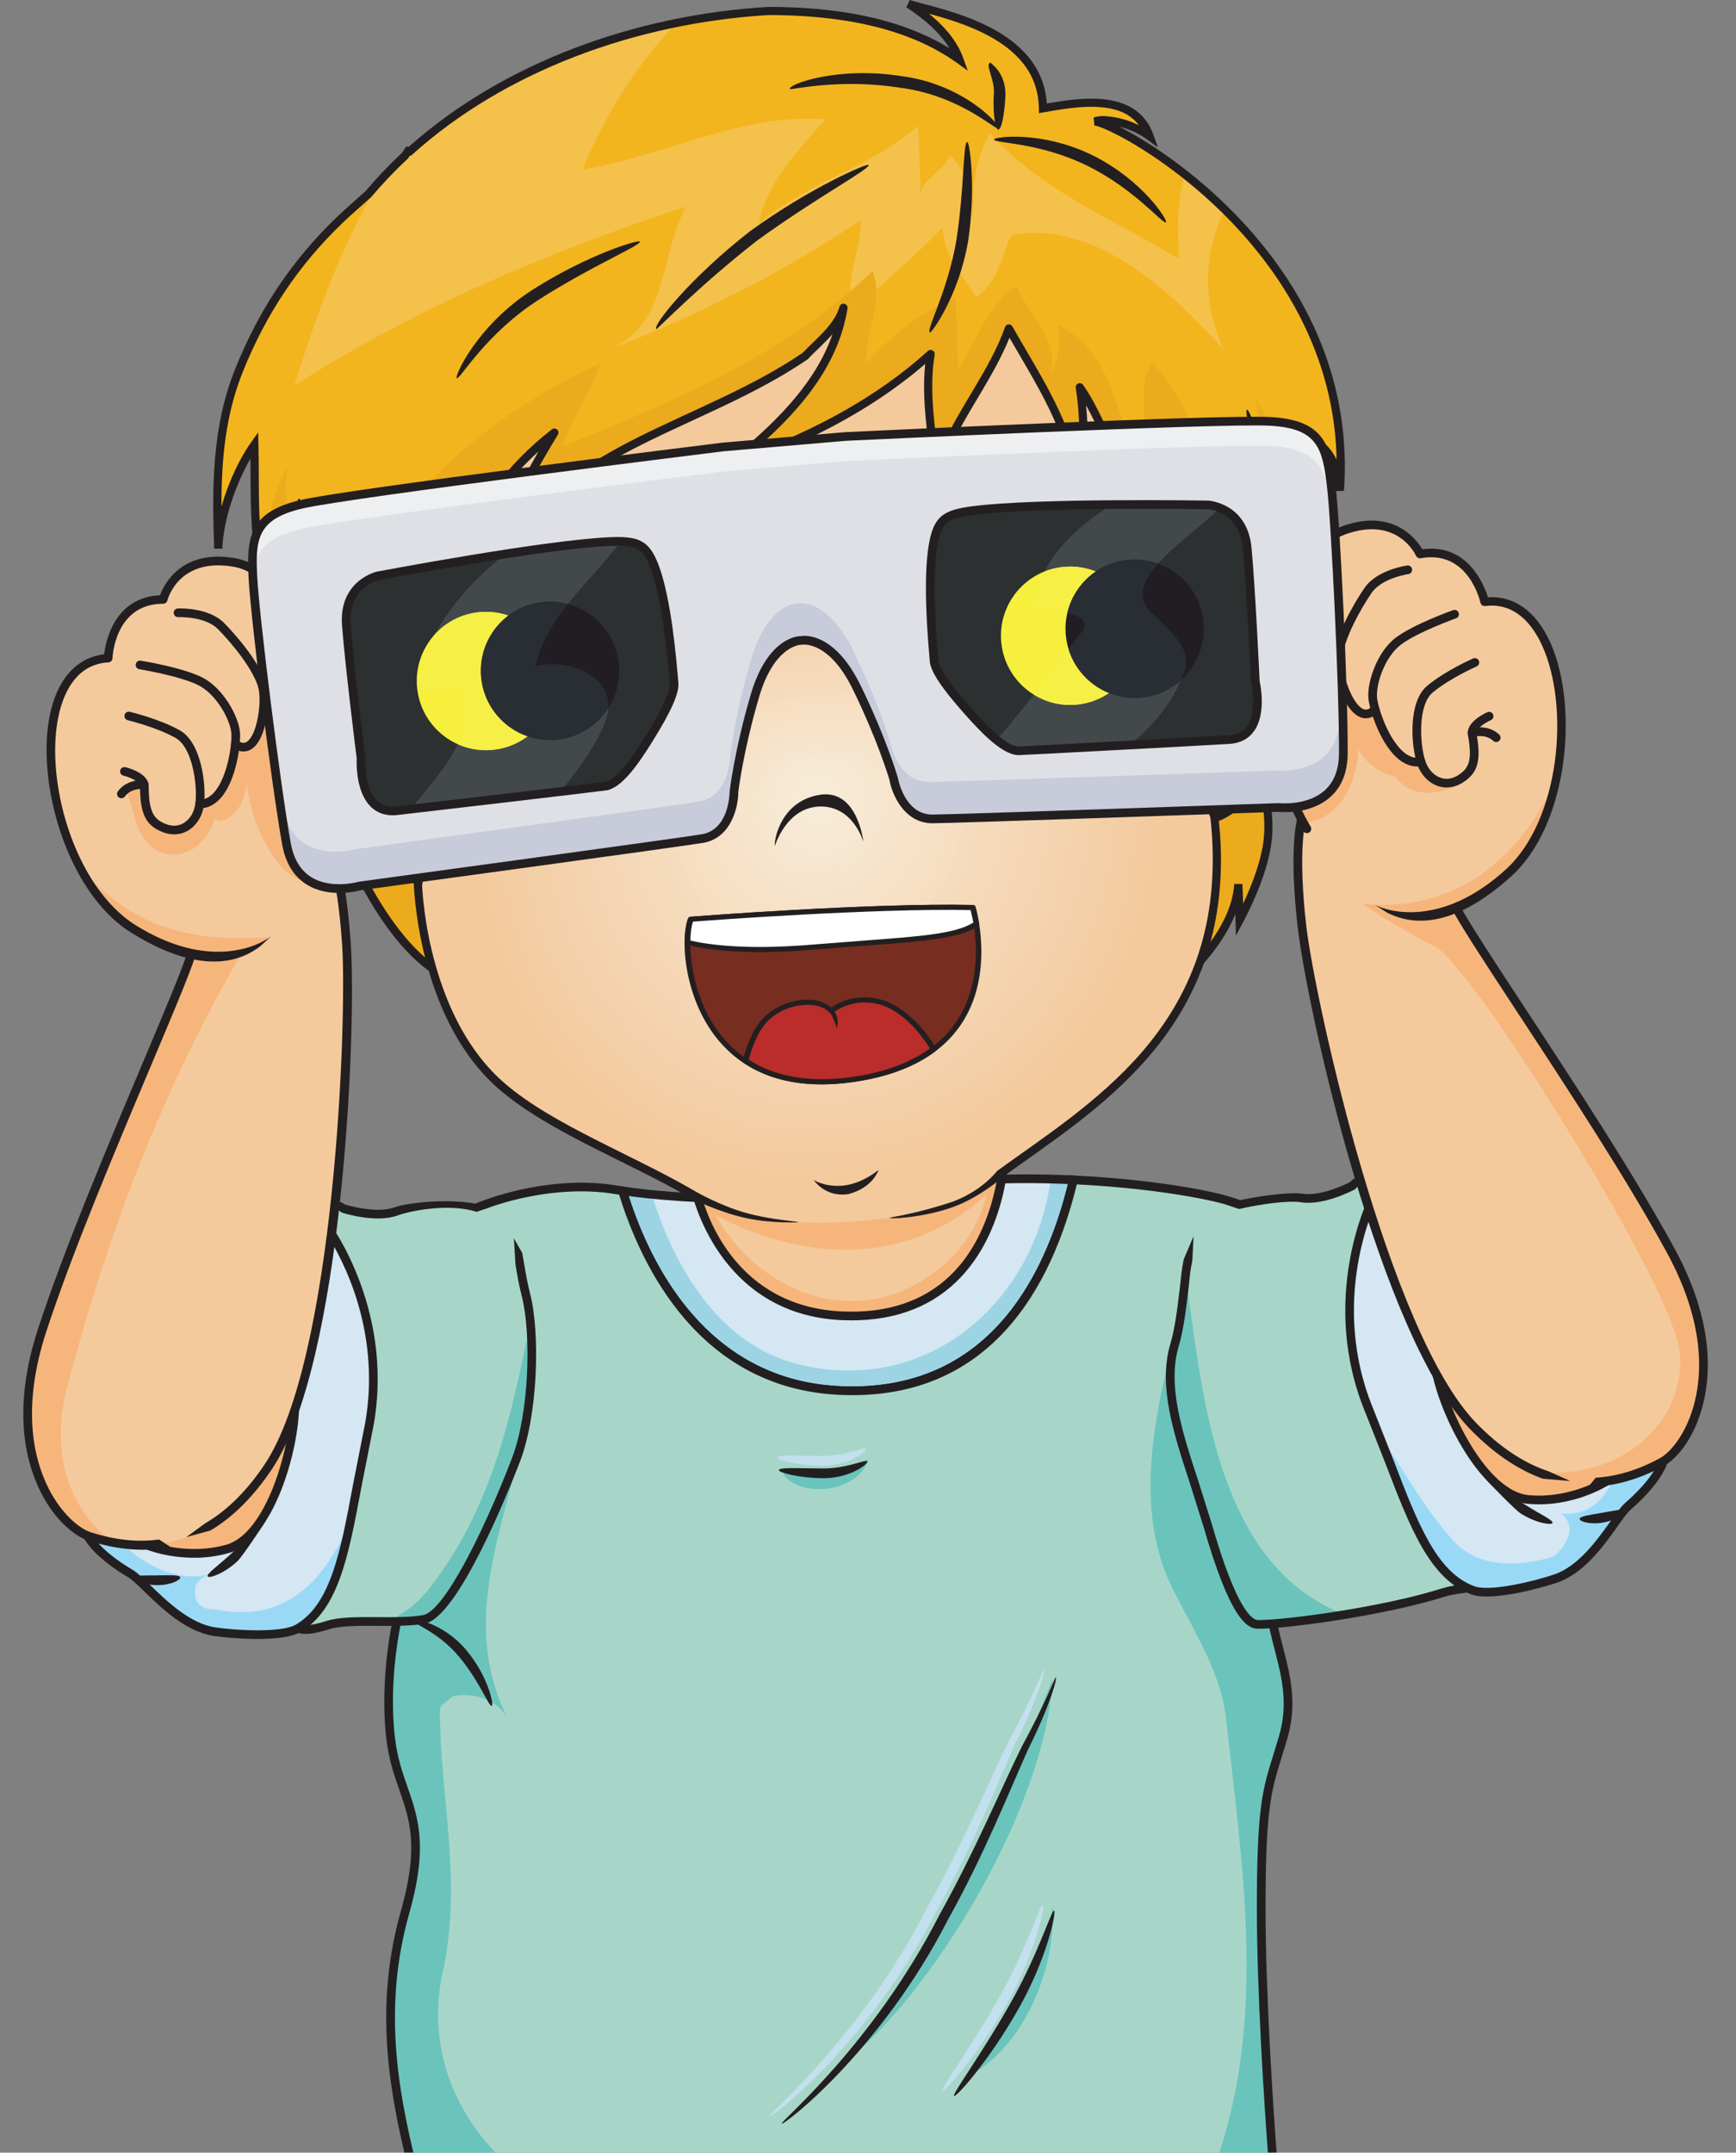 <?xml version="1.0" encoding="UTF-8"?><svg xmlns="http://www.w3.org/2000/svg" xmlns:xlink="http://www.w3.org/1999/xlink" height="590.9" preserveAspectRatio="xMidYMid meet" version="1.0" viewBox="-6.4 -0.0 476.6 590.9" width="476.6" zoomAndPan="magnify"><rect x="-6.4" y="-0.0" width="476.6" height="590.9" fill="#808080" stroke="none"/><defs><clipPath id="a"><path d="M 100 323 L 348 323 L 348 590.852 L 100 590.852 Z M 100 323"/></clipPath><clipPath id="b"><path d="M 309 353 L 348 353 L 348 590.852 L 309 590.852 Z M 309 353"/></clipPath><clipPath id="c"><path d="M 100 367 L 141 367 L 141 590.852 L 100 590.852 Z M 100 367"/></clipPath><clipPath id="d"><path d="M 99 322 L 349 322 L 349 590.852 L 99 590.852 Z M 99 322"/></clipPath><clipPath id="e"><path d="M 348 218 L 462.461 218 L 462.461 409 L 348 409 Z M 348 218"/></clipPath></defs><g><g><path d="M 223.805 381.672 C 266.012 383.812 282.145 349.996 288.309 323.863 C 268.746 322.941 246.266 323.906 227.309 329.172 C 227.309 329.172 188.191 330.492 164.488 326.871 C 169.945 344.867 185.43 379.727 223.805 381.672" fill="#d4e7f3"/></g><g><path d="M 282.047 323.645 C 277.805 356.02 250.078 382.434 214.582 374.906 C 191.852 370.359 178.871 348.492 172.531 327.867 C 169.723 327.586 167.016 327.258 164.488 326.871 C 169.945 344.867 185.43 379.727 223.805 381.672 C 266.012 383.812 282.145 349.996 288.309 323.863 C 286.254 323.766 284.16 323.695 282.047 323.645" fill="#9cd4e4"/></g><g><path d="M 227.145 327.98 C 225.453 328.035 187.582 329.191 164.668 325.695 C 164.262 325.633 163.855 325.781 163.586 326.094 C 163.316 326.402 163.227 326.828 163.348 327.219 C 169.398 347.164 185.289 380.91 223.746 382.863 C 266.105 385.012 282.867 352.113 289.473 324.137 C 289.555 323.793 289.477 323.426 289.262 323.145 C 289.047 322.863 288.719 322.688 288.367 322.672 C 271.984 321.898 248.086 322.195 227.145 327.98 Z M 227.348 330.363 C 227.441 330.359 227.535 330.344 227.629 330.32 C 247.707 324.742 270.598 324.32 286.785 325.004 C 280.168 351.777 263.883 382.512 223.867 380.48 C 187.957 378.66 172.449 347.805 166.199 328.301 C 189.883 331.566 226.965 330.375 227.348 330.363" fill="#231f20"/></g><g clip-path="url(#a)"><path d="M 339.852 523.641 C 339.852 492.223 341.84 490.633 345.816 477.113 C 349.797 463.59 344.227 454.441 342.238 441.32 C 340.25 428.195 343.434 409.898 343.434 395.98 C 343.434 382.062 339.652 335.73 335.477 331.555 C 333.145 329.223 313.066 325.031 288.309 323.863 C 282.145 349.996 266.012 383.812 223.805 381.672 C 185.43 379.727 169.945 344.867 164.488 326.871 C 163.879 326.781 163.27 326.688 162.684 326.586 C 139.219 322.609 106.41 335.137 106.41 347.863 C 106.41 360.59 120.328 376.098 102.828 443.703 C 102.828 443.703 98.852 460.012 100.844 477.113 C 102.828 494.211 112.375 498.188 104.82 524.832 C 98.031 548.766 100.871 569.812 105.844 590.852 L 342.879 590.852 C 341.871 577.32 339.852 547.23 339.852 523.641" fill="#a7d6c9"/></g><g><path d="M 208.355 404.129 C 212.641 411.539 229.395 409.902 232.035 400.469 C 224.742 404.363 216.594 405.582 208.355 404.129" fill="#6ac4bc"/></g><g><path d="M 259.766 569.742 C 274.863 561.562 283.672 540.227 282.586 522.844 C 280.484 540.711 270.973 555.801 259.766 569.742" fill="#6ac4bc"/></g><g><path d="M 282.586 460.805 C 268.02 498.262 251.637 535.715 225.527 566.047 C 248.434 548.348 280.559 497.344 282.586 460.805" fill="#6ac4bc"/></g><g><path d="M 132.809 471.43 C 133.023 471.867 133.227 472.301 133.453 472.738 C 133.27 472.277 133.047 471.848 132.809 471.43" fill="#a7d6c9"/></g><g clip-path="url(#b)"><path d="M 341.645 427.473 C 326.234 407.973 322.895 377.527 319.57 353.43 C 312.414 380.871 302.867 411.891 315.992 436.945 C 321.957 448.875 329.113 459.613 330.309 472.738 C 334.676 512.023 341.023 552.309 328.379 590.852 L 342.879 590.852 C 341.871 577.32 339.852 547.23 339.852 523.641 C 339.852 492.223 341.84 490.633 345.816 477.113 C 349.797 463.59 344.227 454.441 342.238 441.32 C 341.605 437.129 341.496 432.406 341.645 427.473" fill="#6ac4bc"/></g><g clip-path="url(#c)"><path d="M 115.559 539.547 C 120.328 514.492 114.363 493.02 114.363 469.156 C 114.363 467.965 116.75 466.773 117.941 465.578 C 123.449 464.477 129.961 466.434 132.809 471.43 C 119.57 444.461 132.355 418.594 138.227 390.414 C 140.609 383.258 141.805 374.906 138.227 367.746 C 133.152 391.41 123.879 419.848 104.914 435.281 C 104.273 437.996 103.582 440.801 102.828 443.703 C 102.828 443.703 98.852 460.012 100.844 477.113 C 102.828 494.211 112.375 498.188 104.82 524.832 C 98.031 548.766 100.871 569.812 105.844 590.852 L 129.598 590.852 C 117.027 577.621 110.586 559.43 115.559 539.547" fill="#6ac4bc"/></g><g clip-path="url(#d)"><path d="M 102.027 553.801 C 102.027 544.641 103.145 535.117 105.969 525.156 C 108.086 517.691 108.879 511.949 108.879 507.199 C 108.879 500.305 107.207 495.496 105.477 490.523 C 104.094 486.543 102.66 482.43 102.027 476.973 C 101.637 473.629 101.48 470.309 101.48 467.133 C 101.48 454.465 103.961 444.117 103.988 443.988 C 110.766 417.809 112.848 399.359 112.848 385.855 C 112.848 372.418 110.785 363.879 109.246 357.48 C 108.328 353.676 107.602 350.664 107.602 347.863 C 107.602 345.207 109.348 342.328 112.648 339.539 C 122.277 331.406 144.602 324.73 162.484 327.762 C 162.484 327.762 163.066 327.855 163.578 327.938 C 169.785 347.961 185.734 380.934 223.746 382.863 C 265.621 384.988 282.465 352.871 289.223 325.109 C 314.145 326.367 332.754 330.516 334.633 332.398 C 338.098 335.863 342.238 380.172 342.238 395.98 C 342.238 401.137 341.805 406.812 341.344 412.824 C 340.871 418.996 340.391 425.305 340.391 431.191 C 340.391 434.828 340.574 438.309 341.059 441.496 C 341.668 445.512 342.598 449.129 343.496 452.625 C 344.82 457.773 346.031 462.473 346.031 467.578 C 346.031 470.461 345.645 473.477 344.676 476.773 L 343.203 481.602 C 340.176 491.324 338.66 496.207 338.66 523.641 C 338.66 547.145 340.676 577.305 341.684 590.852 L 344.074 590.852 C 343.074 577.352 341.047 547.113 341.047 523.641 C 341.047 496.57 342.527 491.805 345.48 482.312 L 346.965 477.449 C 349.836 467.684 347.879 460.082 345.809 452.031 C 344.922 448.594 344.008 445.035 343.418 441.141 C 342.191 433.055 342.973 422.859 343.727 413.004 C 344.188 406.949 344.625 401.227 344.625 395.98 C 344.625 384.961 341.309 335.703 336.32 330.715 C 333.461 327.848 312.344 323.805 288.367 322.672 L 287.379 322.625 L 287.148 323.59 C 280.754 350.684 264.586 382.547 223.867 380.48 C 186.867 378.605 171.496 345.871 165.629 326.527 L 165.414 325.812 L 162.883 325.41 C 144.348 322.27 121.148 329.238 111.109 337.719 C 107.254 340.977 105.219 344.48 105.219 347.863 C 105.219 350.949 105.973 354.078 106.926 358.039 C 109.965 370.645 115.047 391.742 101.676 443.406 C 101.633 443.59 97.668 460.133 99.656 477.246 C 100.32 482.965 101.797 487.207 103.223 491.309 C 106.141 499.688 108.656 506.93 103.672 524.508 C 96.754 548.91 99.855 570.648 104.613 590.852 L 107.07 590.852 C 104.281 579.086 102.027 566.809 102.027 553.801" fill="#231f20"/></g><g><path d="M 208.219 582.895 C 207.664 582.438 233.23 561.391 251.586 525.492 C 261.312 508.043 268.277 491.289 274.098 479.477 C 280.461 467.809 283.254 460.504 283.383 460.406 C 284.047 460.512 281.66 468.594 275.82 480.273 C 270.469 492.223 263.746 509.188 253.938 526.785 C 235.383 563.07 208.492 583.699 208.219 582.895" fill="#231f20"/></g><g><path d="M 204.938 580.809 C 204.383 580.352 229.949 559.301 248.305 523.406 C 258.031 505.953 264.996 489.203 270.816 477.391 C 277.176 465.723 279.973 458.414 280.102 458.32 C 280.766 458.422 278.379 466.508 272.539 478.188 C 267.191 490.137 260.465 507.098 250.66 524.699 C 232.102 560.984 205.215 581.613 204.938 580.809" fill="#c3e0ee"/></g><g><path d="M 255.543 575.34 C 254.891 574.828 262.727 564.422 270.613 550.555 C 278.598 536.703 282.23 524.262 282.984 524.438 C 283.699 524.527 281.105 537.734 272.949 551.871 C 264.914 566 256.035 575.766 255.543 575.34" fill="#231f20"/></g><g><path d="M 252.41 573.848 C 251.758 573.336 259.594 562.93 267.48 549.066 C 275.469 535.215 279.098 522.77 279.852 522.945 C 280.566 523.035 277.973 536.242 269.82 550.383 C 261.781 564.508 252.902 574.273 252.41 573.848" fill="#c3e0ee"/></g><g><path d="M 128.609 468.242 C 129.215 468.145 127.785 460.312 121.566 452.883 C 115.172 445.336 106.77 444.039 106.809 444.734 C 106.578 445.535 113.742 447.758 119.535 454.641 C 125.273 461.453 127.801 468.535 128.609 468.242" fill="#231f20"/></g><g><path d="M 231.684 401.152 C 232.176 401.641 227.262 405.691 219.859 405.766 C 212.715 405.73 207.383 404.164 207.422 403.539 C 207.473 402.691 213.18 403.059 219.781 403.082 C 226.414 403.039 231.234 400.461 231.684 401.152" fill="#231f20"/></g><g><path d="M 231.336 397.723 C 231.824 398.211 226.914 402.262 219.512 402.336 C 212.367 402.301 207.035 400.734 207.074 400.109 C 207.125 399.262 212.832 399.629 219.434 399.652 C 226.07 399.613 230.887 397.031 231.336 397.723" fill="#c3e0ee"/></g><g><path d="M 184.555 326.586 C 184.555 326.586 191.117 359.793 224.922 361.184 C 269.426 363.02 269.465 315.055 269.465 315.055 L 184.555 326.586" fill="#f4ca9d"/></g><g><path d="M 184.555 326.586 C 184.555 326.586 184.93 328.445 185.93 331.285 C 213.355 347.637 246.48 348.574 268.586 323.586 C 269.461 318.535 269.465 315.055 269.465 315.055 L 184.555 326.586" fill="#f6b67b"/></g><g><path d="M 266.234 315.492 C 265.238 329.98 261.812 341.027 248.609 350.352 C 224.09 367.023 195.367 350.602 186.773 326.285 L 184.555 326.586 C 184.555 326.586 191.117 359.793 224.922 361.184 C 269.426 363.02 269.465 315.055 269.465 315.055 L 266.234 315.492" fill="#f6b67b"/></g><g><path d="M 269.301 313.871 L 184.395 325.402 C 184.07 325.449 183.777 325.625 183.586 325.895 C 183.395 326.16 183.32 326.496 183.387 326.82 C 183.453 327.16 190.527 360.961 224.871 362.379 C 237.77 362.91 248.27 359.379 256.086 351.887 C 270.473 338.09 270.652 315.988 270.656 315.055 C 270.656 314.711 270.508 314.383 270.246 314.156 C 269.988 313.926 269.641 313.824 269.301 313.871 Z M 268.215 316.426 C 267.93 321.383 266.117 338.969 254.422 350.176 C 247.098 357.191 237.188 360.496 224.969 359.992 C 195.676 358.785 187.523 333.477 186.02 327.594 C 188.508 327.254 265.527 316.789 268.215 316.426" fill="#231f20"/></g><g><path d="M 361.461 134.656 C 366.102 69.523 301.152 34.09 294.176 33.324 C 295.07 33.055 296.059 32.926 297.137 33.012 C 301.574 33.352 305.586 34.785 309.203 37.391 C 304.887 25.254 289.695 28.023 279.934 29.742 C 279.664 8.09 251.172 3.668 243.02 1.07 C 249.512 5.277 254.871 10.289 257.031 16.418 C 242.816 6.191 223.859 3.051 204.684 3.012 C 167.949 5.18 131.699 18.488 106.129 41.527 L 105.656 41.449 C 105.363 41.91 105.008 42.371 104.695 42.824 C 101.156 46.113 97.852 49.598 94.77 53.266 C 92.098 55.648 89.406 57.961 87.121 60.141 C 74.648 72.059 65.738 85.488 59.277 101.504 C 52.875 117.359 52.918 133.84 53.516 150.562 C 53.855 141.094 58.5 129.016 63.426 122.102 C 63.801 139.156 62.418 153.305 69.699 169.02 C 73.613 177.477 74.957 186.266 75.406 195.559 C 76 193.469 76.609 191.367 77.258 189.281 C 77.102 205.535 92.355 253.328 113.66 266.711 C 165.629 241.016 275.449 265.953 293.66 275.281 C 304.773 280.973 312.91 274.531 320.297 266.918 C 326.391 260.648 333.004 251.98 333.574 242.688 C 333.699 245.852 333.844 249.66 333.926 252.531 C 337.148 246.441 340.48 238.496 341.508 231.605 C 342.121 227.352 341.754 223.152 341.152 218.98 C 341.18 218.984 341.203 218.996 341.234 218.996 C 342.383 206.43 336.797 192.867 339.844 181.809 C 341.367 185.926 342.602 190.008 343.172 194.523 C 343.621 198.098 343.418 203.336 345.805 205.844 C 345.93 195.074 347.801 187.945 352.148 178.246 C 362.688 154.785 359.488 130.148 354.031 120.73 C 360.309 124.355 360.812 130.098 361.461 134.656" fill="#f3b51e"/></g><g><path d="M 329.879 57.555 C 326.199 53.93 322.488 50.727 318.914 47.902 C 316.66 55.082 316.938 62.559 317.27 71.082 C 300.02 60.52 280.074 52.871 265.395 36.605 C 260.121 45.23 260.559 56.438 260.887 64.852 C 260.559 56.438 260.234 48.035 254.41 42.641 C 251.828 48.363 246.215 48.578 246.434 54.18 C 246.215 48.578 245.891 40.168 245.672 34.562 C 232.098 46.316 215.398 49.777 201.809 61.535 C 204.18 50.215 212.254 41.477 220.336 32.746 C 197.816 30.801 175.832 42.895 153.52 46.562 C 159.645 31.551 168.438 17.746 179.23 6.348 C 151.648 11.938 125.734 23.848 106.129 41.527 L 105.656 41.449 C 105.363 41.91 105.008 42.371 104.695 42.824 C 102.23 45.113 99.934 47.523 97.688 49.992 C 87.293 67.23 80.27 87.145 74.414 105.785 C 107.293 84.855 143.18 69.43 181.973 56.688 C 174.113 71.027 177.684 90.543 158.273 96.906 C 183.172 87.52 207.965 75.336 229.844 60.445 C 230.172 68.852 224.883 77.473 228.02 85.773 C 236.109 77.035 244.281 71.109 252.371 62.371 C 252.699 70.785 258.523 76.164 261.539 81.668 C 269.73 75.727 269.293 64.523 272.098 64.414 C 294.41 60.738 314.789 79.598 329.469 95.867 C 323.496 82.473 324.145 68.828 329.879 57.555" fill="#f4c14b"/></g><g><path d="M 338.41 109.551 C 341.992 129.066 339.828 145.988 329.277 163.242 C 328.406 140.82 324.629 115.703 309.953 99.43 C 304.676 108.062 310.605 116.246 305.332 124.875 C 299.18 111.074 298.637 97.066 284.289 89.199 C 284.508 94.805 284.617 97.613 282.035 103.32 C 284.398 91.996 275.77 86.727 272.645 78.426 C 264.457 84.359 261.977 92.871 256.699 101.504 C 256.48 95.895 256.156 87.492 255.938 81.887 C 247.633 85.012 239.445 90.945 231.371 99.684 C 231.043 91.27 236.328 82.648 233.188 74.355 C 208.84 97.746 178.445 110.16 148.051 122.57 C 150.523 114.055 155.918 108.227 158.383 99.711 C 125.309 115.035 87.145 144.59 94.281 183.602 C 91.164 175.309 85.219 167.121 81.977 156.02 C 82.242 162.926 78.664 168.098 79.117 174.32 C 79.445 175.727 79.758 177.133 80.039 178.543 C 79.5 177.07 79.223 175.668 79.117 174.32 C 75.602 159.031 70.516 143.809 72.488 128.312 C 64.941 140.641 67.461 153.992 68.723 166.789 C 69.047 167.535 69.348 168.281 69.699 169.02 C 73.613 177.477 74.957 186.266 75.406 195.559 C 76 193.469 76.609 191.367 77.258 189.281 C 77.102 205.535 92.355 253.328 113.66 266.711 C 165.629 241.016 275.449 265.953 293.66 275.281 C 304.773 280.973 312.91 274.531 320.297 266.918 C 326.391 260.648 333.004 251.98 333.574 242.688 C 333.699 245.852 333.844 249.66 333.926 252.531 C 337.148 246.441 340.48 238.496 341.508 231.605 C 342.121 227.352 341.754 223.152 341.152 218.98 C 341.18 218.984 341.203 218.996 341.234 218.996 C 342.383 206.43 336.797 192.867 339.844 181.809 C 341.367 185.926 342.602 190.008 343.172 194.523 C 343.621 198.098 343.418 203.336 345.805 205.844 C 345.93 195.074 347.801 187.945 352.148 178.246 C 352.773 176.875 353.328 175.492 353.855 174.117 C 353.199 173.062 352.582 171.953 352.02 170.781 C 345.66 151.371 350.387 128.738 338.41 109.551" fill="#ebab1c"/></g><g><path d="M 330.305 56.383 C 322.371 48.633 314.297 42.707 307.773 38.668 C 305.176 37.074 302.859 35.781 300.859 34.77 C 303.609 35.441 306.172 36.578 308.547 38.305 L 311.473 40.43 L 310.266 37.023 C 308.777 32.828 305.98 30.172 302.613 28.734 C 299.27 27.289 295.438 26.961 291.59 27.113 C 287.871 27.258 284.199 27.855 280.984 28.406 C 280.648 23.18 278.688 18.887 275.797 15.461 C 271.281 10.098 264.645 6.746 258.406 4.461 C 252.188 2.172 246.285 0.938 243.371 -0.004 L 242.418 2.012 C 247.445 5.262 251.68 9.004 254.254 13.246 C 240.188 4.621 222.477 1.93 204.672 1.887 L 204.609 1.887 C 167.848 4.066 131.59 17.309 105.789 40.332 L 105.109 40.207 L 104.719 40.855 C 104.473 41.23 104.148 41.648 103.82 42.102 C 100.32 45.367 97.027 48.82 93.973 52.453 C 91.328 54.824 88.664 57.137 86.355 59.328 C 73.766 71.34 64.746 84.938 58.238 101.082 C 51.727 117.199 51.801 133.867 52.402 150.605 L 54.637 150.605 C 54.906 142.746 58.359 132.789 62.352 125.902 C 62.402 131.145 62.371 136.238 62.562 141.168 C 62.93 150.625 64.168 159.781 68.684 169.492 C 72.508 177.754 73.828 186.387 74.281 195.609 L 76.492 195.859 C 76.508 195.734 76.555 195.609 76.609 195.473 C 77.836 204.684 81.469 217.902 86.906 230.805 C 93.398 246.105 102.328 260.887 113.055 267.664 L 113.586 267.996 L 114.164 267.723 C 128.254 260.746 146.844 257.504 166.727 256.742 C 192.863 255.723 221.258 258.938 244.723 263.246 C 256.461 265.41 266.957 267.844 275.355 270.148 C 283.723 272.461 290.004 274.66 293.141 276.277 C 296.488 277.98 299.637 278.676 302.59 278.555 C 306.254 278.41 309.578 277.047 312.621 275.051 C 315.66 273.059 318.445 270.434 321.102 267.695 C 325.477 263.168 330.176 257.371 332.754 250.879 C 332.758 251.465 332.781 252.023 332.797 252.562 L 332.91 256.828 L 334.926 253.051 C 338.16 246.887 341.574 238.883 342.602 231.762 C 342.934 229.617 342.996 227.488 342.914 225.395 C 342.836 223.316 342.609 221.27 342.316 219.238 L 342.336 219.102 C 342.523 217.184 342.539 215.246 342.461 213.316 C 342.164 205.695 340.34 198.051 340.078 191.105 C 340.02 189.469 340.047 187.871 340.176 186.32 C 341.016 189.023 341.68 191.75 342.055 194.672 C 342.273 196.371 342.34 198.59 342.648 200.742 C 342.969 202.906 343.523 205.047 344.996 206.609 L 346.898 208.609 L 346.922 205.855 C 347.055 195.211 348.855 188.336 353.184 178.707 C 358.824 166.117 360.586 153.211 360.164 142.418 C 359.879 135.441 358.711 129.371 357.074 124.762 C 357.809 125.715 358.391 126.715 358.824 127.762 C 359.734 130.035 360.008 132.508 360.348 134.82 L 362.566 134.73 C 362.828 131.219 362.871 127.797 362.742 124.445 C 361.586 94.742 346.188 71.879 330.305 56.383 Z M 354.59 119.766 L 350.953 117.672 L 353.055 121.301 C 355.496 125.473 357.57 133.176 357.934 142.504 C 358.34 152.988 356.629 165.555 351.129 177.785 C 347.457 185.918 345.523 192.414 344.926 200.645 C 344.906 200.562 344.891 200.496 344.875 200.418 C 344.582 198.441 344.52 196.254 344.285 194.387 C 343.699 189.75 342.426 185.578 340.898 181.41 L 339.695 178.148 L 338.758 181.504 C 337.902 184.621 337.703 187.871 337.836 191.191 C 338.129 198.453 339.961 206.082 340.227 213.402 C 340.277 214.754 340.258 216.086 340.184 217.398 L 339.773 217.246 L 340.062 219.133 C 340.355 221.254 340.602 223.371 340.684 225.48 C 340.762 227.465 340.676 229.453 340.402 231.445 C 339.629 236.734 337.383 242.766 334.895 248.043 C 334.863 247.266 334.836 246.477 334.805 245.691 C 334.762 244.648 334.723 243.613 334.684 242.645 L 332.445 242.621 C 331.949 251.41 325.539 259.961 319.492 266.129 C 316.879 268.82 314.195 271.336 311.387 273.18 C 308.57 275.016 305.66 276.199 302.5 276.32 C 299.961 276.41 297.215 275.836 294.184 274.277 C 290.73 272.527 284.422 270.328 275.941 267.984 C 250.578 261.004 206.223 252.961 166.637 254.496 C 146.832 255.27 128.238 258.449 113.77 265.43 C 103.98 259.039 95.242 244.781 88.984 229.926 C 82.617 214.84 78.707 199.121 78.395 190.652 C 78.375 190.176 78.371 189.727 78.387 189.297 L 76.18 188.957 C 76.141 189.09 76.102 189.227 76.055 189.367 C 75.344 182.203 73.836 175.281 70.719 168.555 C 66.383 159.188 65.172 150.402 64.809 141.078 C 64.578 135.051 64.703 128.805 64.559 122.086 L 64.469 118.699 L 62.508 121.457 C 59.32 125.945 56.301 132.414 54.398 139.035 C 54.379 126.336 55.461 113.918 60.316 101.922 C 66.73 86.035 75.543 72.758 87.902 60.945 C 90.16 58.801 92.828 56.504 95.508 54.094 L 95.582 54.039 L 95.613 53.98 C 98.676 50.359 101.953 46.906 105.449 43.648 L 105.531 43.574 L 105.598 43.484 C 105.777 43.242 105.98 42.945 106.176 42.672 L 106.469 42.73 L 106.867 42.359 C 132.219 19.527 168.219 6.289 204.727 4.125 C 223.77 4.172 242.477 7.324 256.406 17.324 L 259.305 19.434 L 258.09 16.047 C 256.414 11.293 252.953 7.277 248.668 3.785 C 249.664 4.047 250.691 4.324 251.758 4.645 C 257.371 6.273 264.059 8.684 269.344 12.539 C 274.648 16.426 278.496 21.617 278.789 29.141 L 278.816 29.75 L 278.82 31.066 L 280.121 30.84 C 283.586 30.234 287.699 29.5 291.676 29.344 C 295.324 29.203 298.863 29.543 301.723 30.793 C 303.527 31.582 305.039 32.754 306.262 34.367 C 303.449 32.977 300.445 32.137 297.227 31.887 C 296.848 31.855 296.504 31.852 296.145 31.863 C 295.312 31.898 294.562 32.035 293.848 32.246 L 294.035 34.434 C 294.566 34.48 296.223 35.023 298.395 36.059 C 306.078 39.676 321.199 49.152 334.547 64.039 C 347.902 78.934 359.523 99.211 360.508 124.531 C 360.527 125.062 360.508 125.613 360.512 126.145 C 359.422 123.781 357.617 121.504 354.59 119.766" fill="#231f20"/></g><g><path d="M 75.852 136.848 C 74.766 136.391 71.25 149.621 72.078 165.617 C 72.277 182.074 76.848 194.473 77.402 194.324 C 78.574 194.133 75.441 181.305 75.289 165.668 C 74.488 149.484 76.461 137.176 75.852 136.848" fill="#231f20"/></g><g><path d="M 104.219 168.68 C 101.992 188.328 107.496 203.77 108.145 203.422 C 109.18 203.184 105.246 187.973 107.395 169.023 C 109.617 150.141 115.184 135.473 114.156 135.113 C 113.539 134.809 106.504 149.18 104.219 168.68" fill="#231f20"/></g><g><path d="M 92.547 176.797 C 89.719 166.52 88.98 157.879 87.906 157.895 C 87.199 157.848 86.523 166.953 89.445 177.641 C 92.75 188.438 100.016 195.305 100.996 193.645 C 100.723 193.586 95.859 186.883 92.547 176.797" fill="#231f20"/></g><g><path d="M 267.711 35.574 C 268.598 35.332 269.34 31.668 269.648 26.059 C 269.641 19.578 265.445 17.43 265.582 17.18 C 263.754 17.539 266.93 21.906 266.434 26.184 C 266.262 28.949 266.434 31.688 266.754 33.5 C 263.684 30.023 254.773 22.648 240.988 20.883 C 223.531 18.125 209.82 23.172 210.434 24.469 C 210.547 24.754 223.941 21.473 240.41 24.039 C 255.234 25.859 264.652 33.766 267.238 35.164 C 267.387 35.453 267.551 35.625 267.711 35.574" fill="#231f20"/></g><g><path d="M 139.906 79.48 C 124.387 89.379 118.172 103.68 119.016 103.816 C 119.855 104.293 126.84 91.621 141.68 82.156 C 156.348 72.809 169.719 67.309 169.254 66.316 C 169.02 65.68 155.105 69.816 139.906 79.48" fill="#231f20"/></g><g><path d="M 335.965 112.457 C 334.871 112.758 339.398 126.09 337.59 143.008 C 336.871 159.961 328.34 171.762 329.633 172.352 C 329.754 172.812 339.926 161.277 340.781 143.273 C 342.641 125.617 336.516 112.055 335.965 112.457" fill="#231f20"/></g><g><path d="M 293.516 42.605 C 279.371 35.688 266.262 37.602 266.52 38.312 C 266.52 39.359 278.852 38.98 292.098 45.5 C 305.328 52.02 312.918 61.73 313.73 61.039 C 314.402 60.762 307.574 49.586 293.516 42.605" fill="#231f20"/></g><g><path d="M 256.211 65.652 C 253.879 79.891 247.637 90.801 248.922 91.281 C 249.234 91.488 256.797 81.453 259.398 66.137 C 261.648 51.094 259.73 38.887 259.172 38.953 C 257.969 38.984 258.41 51.094 256.211 65.652" fill="#231f20"/></g><g><path d="M 199.547 63.445 C 183.23 76.137 172.523 89.508 173.805 90.348 C 174.059 90.41 185.395 78.566 201.453 66.035 C 217.848 54.141 232.676 46.289 232.055 45.266 C 231.793 44.762 216.375 51.27 199.547 63.445" fill="#231f20"/></g><g><path d="M 322.93 175.945 C 321.551 179.699 320.215 183.453 319.016 187.191 C 319.016 187.148 319.012 187.105 319.012 187.062 L 317.828 192.285 C 317.828 192.285 318.312 189.812 318.977 185.711 C 318.055 160.508 325.555 148.254 313.805 123.531 C 316.051 134.438 311.512 151.434 307.641 154.027 C 305.926 140.777 296.984 116.145 290.047 106.305 C 291.43 115.293 291.473 124.441 289.414 133.34 C 287.414 116.98 278.391 103.969 270.57 90.16 C 265.809 103.707 255.215 115.355 250.746 129.34 C 249.344 119.301 247.336 107.605 249.094 97.176 C 233.469 111.352 213.734 121.184 193.852 127.887 C 208.066 116.328 222.203 102.93 225.156 84.48 C 223.531 90.047 218.188 93.926 214.68 97.734 C 186.094 117.184 149.605 122.266 132.438 152.273 C 133.777 139.391 138.898 130.023 145.805 118.75 C 120.875 138.055 111.039 167.785 108.578 199.059 C 108.195 198.844 107.852 198.605 107.492 198.387 C 108.023 204.074 108.371 208.484 108.336 210.605 C 108.336 210.605 106.711 202.5 104.59 196.535 C 101.637 194.449 99.008 192.07 96.727 189.422 C 92.543 188.953 87.762 189.926 83.82 194.715 C 74.555 206.004 85.344 236.926 108.281 241.598 C 108.281 241.598 108.887 278.879 131.523 298.289 C 145.773 310.504 169.258 318.863 186.418 329.484 C 206.551 339.496 239.574 335.379 255.84 330.41 C 264.121 327.883 267.777 322.602 268.086 322.379 C 268.055 322.359 268.02 322.352 267.996 322.332 C 294.328 303.199 333.047 281.137 327.059 224.566 C 327.059 224.566 338.859 221.68 343.398 201.785 C 347.75 182.793 335.414 166.094 322.93 175.945" fill="#f4ca9d"/></g><g><path d="M 326.555 217.117 C 326.91 223.594 328.227 229.105 328.215 229.129 C 327.98 229.379 324.199 221.84 324.215 217.164 C 323.664 209.852 326.422 205.145 326.23 205.203 C 326.488 205.27 326.113 209.594 326.555 217.117" fill="#231f20"/></g><g><path d="M 108.004 234.824 C 108.09 241.316 108.305 246.914 108.336 246.922 C 108.578 247.16 110.66 239.375 110.324 234.711 C 110.379 227.383 107.297 222.871 107.504 222.926 C 107.258 222.996 107.926 227.293 108.004 234.824" fill="#231f20"/></g><g><path d="M 311.359 215.348 C 314.648 268.164 277.938 317.074 226.148 323.203 C 174.359 329.328 129.703 291.48 126.395 238.656 C 123.102 185.836 162.129 163.469 213.898 157.348 C 265.703 151.23 308.062 162.531 311.359 215.348" fill="#f4ca9d"/></g><g><path d="M 309.914 215.406 C 313.156 267.41 277.016 315.562 226.031 321.594 C 175.047 327.625 131.086 290.359 127.82 238.344 C 124.578 186.34 162.992 164.281 213.965 158.258 C 264.965 152.238 306.664 163.402 309.914 215.406" fill="#f4cb9f"/></g><g><path d="M 308.473 215.465 C 311.664 266.656 276.094 314.055 225.914 319.988 C 175.73 325.922 132.461 289.234 129.246 238.035 C 126.055 186.84 163.863 165.098 214.027 159.172 C 264.223 153.246 305.273 164.273 308.473 215.465" fill="#f4cb9f"/></g><g><path d="M 307.031 215.523 C 310.172 265.902 275.172 312.547 225.797 318.383 C 176.418 324.219 133.84 288.113 130.676 237.723 C 127.531 187.344 164.73 165.914 214.09 160.082 C 263.48 154.254 303.879 165.145 307.031 215.523" fill="#f4cca1"/></g><g><path d="M 305.59 215.582 C 308.68 265.148 274.246 311.035 225.676 316.777 C 177.105 322.516 135.219 286.988 132.102 237.41 C 129.008 187.844 165.598 166.727 214.156 160.992 C 262.742 155.262 302.484 166.016 305.59 215.582" fill="#f4cca1"/></g><g><path d="M 304.145 215.641 C 307.191 264.395 273.324 309.527 225.559 315.168 C 177.789 320.812 136.598 285.867 133.527 237.102 C 130.48 188.344 166.465 167.543 214.219 161.906 C 262 156.27 301.09 166.883 304.145 215.641" fill="#f4cda3"/></g><g><path d="M 302.703 215.699 C 305.699 263.641 272.402 308.016 225.441 313.562 C 178.477 319.109 137.977 284.742 134.953 236.789 C 131.961 188.848 167.332 168.359 214.281 162.816 C 261.258 157.277 299.695 167.754 302.703 215.699" fill="#f4cda3"/></g><g><path d="M 301.258 215.758 C 304.207 262.887 271.48 306.508 225.324 311.953 C 179.164 317.406 139.352 283.621 136.383 236.48 C 133.434 189.348 168.199 169.172 214.348 163.73 C 260.516 158.285 298.301 168.625 301.258 215.758" fill="#f3cea5"/></g><g><path d="M 299.816 215.812 C 302.715 262.133 270.559 304.996 225.203 310.348 C 179.852 315.703 140.73 282.496 137.809 236.172 C 134.91 189.852 169.07 169.988 214.41 164.641 C 259.777 159.297 296.906 169.496 299.816 215.812" fill="#f3cea6"/></g><g><path d="M 298.371 215.871 C 301.223 261.379 269.637 303.488 225.09 308.742 C 180.535 314.004 142.109 281.375 139.234 235.859 C 136.387 190.352 169.938 170.805 214.473 165.551 C 259.035 160.305 295.512 170.367 298.371 215.871" fill="#f3cfa6"/></g><g><path d="M 296.93 215.93 C 299.73 260.625 268.715 301.977 224.969 307.137 C 181.223 312.297 143.488 280.254 140.664 235.551 C 137.863 190.855 170.805 171.617 214.539 166.465 C 258.293 161.312 294.121 171.238 296.93 215.93" fill="#f3cfa8"/></g><g><path d="M 295.488 215.988 C 298.238 259.871 267.789 300.469 224.852 305.531 C 181.91 310.594 144.867 279.129 142.09 235.238 C 139.34 191.355 171.672 172.434 214.602 167.375 C 257.551 162.32 292.727 172.105 295.488 215.988" fill="#f3d0a8"/></g><g><path d="M 294.043 216.047 C 296.746 259.117 266.871 298.957 224.734 303.922 C 182.598 308.895 146.246 278.004 143.52 234.93 C 140.812 191.859 172.539 173.246 214.664 168.285 C 256.812 163.328 291.332 172.977 294.043 216.047" fill="#f3d0a9"/></g><g><path d="M 292.602 216.105 C 295.258 258.363 265.949 297.449 224.617 302.316 C 183.281 307.191 147.621 276.883 144.945 234.617 C 142.289 192.359 173.406 174.062 214.73 169.199 C 256.07 164.336 289.938 173.848 292.602 216.105" fill="#f3d1aa"/></g><g><path d="M 291.156 216.164 C 293.766 257.609 265.023 295.941 224.5 300.711 C 183.969 305.488 149 275.758 146.371 234.309 C 143.766 192.859 174.273 174.879 214.793 170.109 C 255.328 165.348 288.543 174.719 291.156 216.164" fill="#f3d1ab"/></g><g><path d="M 289.715 216.223 C 292.273 256.855 264.102 294.43 224.383 299.102 C 184.656 303.785 150.379 274.637 147.801 233.996 C 145.242 193.363 175.145 175.695 214.855 171.02 C 254.586 166.355 287.148 175.59 289.715 216.223" fill="#f3d2ac"/></g><g><path d="M 288.273 216.281 C 290.781 256.102 263.18 292.922 224.266 297.496 C 185.34 302.078 151.758 273.516 149.227 233.688 C 146.719 193.863 176.012 176.508 214.922 171.934 C 253.844 167.363 285.754 176.461 288.273 216.281" fill="#f3d2ad"/></g><g><path d="M 286.828 216.34 C 289.289 255.348 262.258 291.41 224.145 295.891 C 186.027 300.379 153.137 272.391 150.652 233.375 C 148.191 194.367 176.879 177.324 214.984 172.844 C 253.105 168.371 284.359 177.328 286.828 216.34" fill="#f4d3ae"/></g><g><path d="M 285.387 216.395 C 287.797 254.594 261.336 289.902 224.027 294.285 C 186.715 298.676 154.516 271.27 152.078 233.062 C 149.668 194.867 177.746 178.141 215.047 173.758 C 252.363 169.379 282.965 178.199 285.387 216.395" fill="#f4d3af"/></g><g><path d="M 283.945 216.453 C 286.305 253.84 260.414 288.391 223.91 292.676 C 187.398 296.973 155.891 270.145 153.508 232.754 C 151.145 195.371 178.613 178.953 215.113 174.668 C 251.621 170.387 281.57 179.07 283.945 216.453" fill="#f4d4af"/></g><g><path d="M 282.5 216.512 C 284.816 253.086 259.492 286.883 223.793 291.07 C 188.086 295.27 157.27 269.023 154.934 232.441 C 152.621 195.871 179.48 179.77 215.176 175.578 C 250.879 171.395 280.18 179.941 282.5 216.512" fill="#f4d4b1"/></g><g><path d="M 281.059 216.57 C 283.324 252.332 258.57 285.371 223.676 289.465 C 188.773 293.566 158.648 267.898 156.363 232.133 C 154.098 196.375 180.352 180.586 215.238 176.492 C 250.141 172.402 278.785 180.812 281.059 216.57" fill="#f4d5b1"/></g><g><path d="M 279.613 216.629 C 281.832 251.578 257.648 283.863 223.559 287.859 C 189.461 291.863 160.027 266.777 157.789 231.82 C 155.57 196.875 181.219 181.398 215.305 177.402 C 249.398 173.41 277.391 181.684 279.613 216.629" fill="#f4d5b2"/></g><g><path d="M 278.172 216.688 C 280.34 250.824 256.723 282.352 223.438 286.254 C 190.145 290.16 161.406 265.652 159.215 231.512 C 157.047 197.379 182.086 182.215 215.367 178.312 C 248.656 174.422 275.996 182.555 278.172 216.688" fill="#f5d6b3"/></g><g><path d="M 276.73 216.746 C 278.848 250.07 255.801 280.844 223.32 284.645 C 190.832 288.457 162.781 264.531 160.645 231.199 C 158.523 197.879 182.953 183.031 215.43 179.227 C 247.914 175.43 274.602 183.426 276.73 216.746" fill="#f5d6b4"/></g><g><path d="M 275.285 216.805 C 277.355 249.316 254.879 279.336 223.203 283.035 C 191.52 286.754 164.16 263.406 162.07 230.891 C 160 198.383 183.82 183.844 215.496 180.137 C 247.176 176.438 273.207 184.297 275.285 216.805" fill="#f5d7b6"/></g><g><path d="M 273.844 216.863 C 275.863 248.562 253.957 277.824 223.086 281.43 C 192.203 285.051 165.539 262.285 163.496 230.578 C 161.477 198.883 184.688 184.66 215.559 181.051 C 246.434 177.445 271.812 185.164 273.844 216.863" fill="#f5d7b6"/></g><g><path d="M 272.398 216.922 C 274.371 247.809 253.035 276.316 222.969 279.824 C 192.891 283.348 166.918 261.16 164.926 230.27 C 162.953 199.387 185.559 185.477 215.621 181.961 C 245.691 178.453 270.418 186.035 272.398 216.922" fill="#f5d8b7"/></g><g><path d="M 270.957 216.98 C 272.883 247.055 252.113 274.805 222.852 278.219 C 193.578 281.645 168.297 260.039 166.352 229.957 C 164.43 199.887 186.426 186.289 215.688 182.871 C 244.949 179.465 269.023 186.906 270.957 216.98" fill="#f5d8b9"/></g><g><path d="M 269.516 217.035 C 271.391 246.301 251.191 273.297 222.73 276.613 C 194.262 279.941 169.676 258.914 167.777 229.648 C 165.902 200.387 187.293 187.105 215.75 183.785 C 244.211 180.473 267.629 187.777 269.516 217.035" fill="#f5d9b9"/></g><g><path d="M 268.07 217.094 C 269.898 245.547 250.27 271.785 222.613 275.004 C 194.949 278.238 171.055 257.793 169.207 229.336 C 167.379 200.891 188.16 187.922 215.812 184.695 C 243.469 181.48 266.234 188.648 268.07 217.094" fill="#f5d9ba"/></g><g><path d="M 266.629 217.152 C 268.406 244.789 249.348 270.277 222.496 273.398 C 195.637 276.535 172.43 256.668 170.633 229.027 C 168.855 201.391 189.027 188.734 215.879 185.605 C 242.727 182.488 264.844 189.52 266.629 217.152" fill="#f5daba"/></g><g><path d="M 265.184 217.211 C 266.914 244.035 248.426 268.766 222.379 271.793 C 196.32 274.836 173.809 255.547 172.059 228.715 C 170.332 201.895 189.895 189.551 215.941 186.52 C 241.984 183.496 263.449 190.391 265.184 217.211" fill="#f5dabb"/></g><g><path d="M 263.742 217.27 C 265.422 243.281 247.504 267.258 222.262 270.188 C 197.008 273.133 175.188 254.426 173.488 228.406 C 171.809 202.395 190.766 190.363 216.004 187.43 C 241.246 184.504 262.055 191.258 263.742 217.27" fill="#f5dbbc"/></g><g><path d="M 262.301 217.328 C 263.93 242.527 246.578 265.746 222.145 268.578 C 197.695 271.43 176.566 253.301 174.914 228.094 C 173.281 202.898 191.633 191.18 216.07 188.344 C 240.504 185.512 260.66 192.129 262.301 217.328" fill="#f5dbbd"/></g><g><path d="M 260.855 217.387 C 262.441 241.773 245.656 264.238 222.027 266.973 C 198.383 269.727 177.945 252.18 176.34 227.785 C 174.758 203.398 192.5 191.996 216.133 189.254 C 239.762 186.52 259.266 193 260.855 217.387" fill="#f5dcbd"/></g><g><path d="M 259.414 217.445 C 260.949 241.02 244.734 262.73 221.906 265.367 C 199.066 268.023 179.32 251.055 177.77 227.473 C 176.234 203.902 193.367 192.812 216.195 190.164 C 239.02 187.531 257.871 193.871 259.414 217.445" fill="#f5dcbe"/></g><g><path d="M 257.973 217.504 C 259.457 240.266 243.812 261.219 221.789 263.762 C 199.754 266.32 180.699 249.934 179.195 227.164 C 177.711 204.402 194.234 193.625 216.262 191.078 C 238.281 188.539 256.477 194.742 257.973 217.504" fill="#f7dec0"/></g><g><path d="M 256.527 217.559 C 257.965 239.512 242.891 259.711 221.672 262.152 C 200.441 264.617 182.078 248.809 180.621 226.852 C 179.188 204.902 195.102 194.441 216.324 191.988 C 237.539 189.547 255.086 195.613 256.527 217.559" fill="#f7dec1"/></g><g><path d="M 255.086 217.617 C 256.473 238.758 241.969 258.199 221.555 260.547 C 201.129 262.914 183.457 247.688 182.051 226.543 C 180.66 205.406 195.969 195.258 216.387 192.898 C 236.797 190.555 253.688 196.48 255.086 217.617" fill="#f7dfc2"/></g><g><path d="M 253.641 217.676 C 254.98 238.004 241.047 256.691 221.438 258.941 C 201.812 261.211 184.836 246.562 183.477 226.23 C 182.137 205.906 196.84 196.07 216.453 193.812 C 236.055 191.562 252.297 197.352 253.641 217.676" fill="#f7dfc3"/></g><g><path d="M 252.199 217.734 C 253.488 237.25 240.121 255.18 221.32 257.332 C 202.5 259.508 186.215 245.441 184.902 225.922 C 183.613 206.41 197.707 196.887 216.516 194.723 C 235.316 192.57 250.902 198.223 252.199 217.734" fill="#f7e0c4"/></g><g><path d="M 250.758 217.793 C 251.996 236.496 239.199 253.672 221.203 255.727 C 203.188 257.805 187.594 244.316 186.332 225.609 C 185.09 206.91 198.574 197.699 216.578 195.637 C 234.574 193.578 249.508 199.094 250.758 217.793" fill="#f7e0c5"/></g><g><path d="M 249.312 217.852 C 250.508 235.742 238.277 252.16 221.086 254.121 C 203.871 256.102 188.969 243.195 187.758 225.301 C 186.566 207.414 199.441 198.516 216.645 196.547 C 233.832 194.59 248.113 199.965 249.312 217.852" fill="#f7e1c6"/></g><g><path d="M 247.871 217.91 C 249.016 234.988 237.355 250.652 220.965 252.516 C 204.559 254.398 190.348 242.07 189.188 224.988 C 188.039 207.914 200.309 199.332 216.707 197.457 C 233.09 195.598 246.719 200.836 247.871 217.91" fill="#f7e1c7"/></g><g><path d="M 246.426 217.969 C 247.523 234.234 236.434 249.141 220.848 250.906 C 205.246 252.695 191.727 240.949 190.613 224.68 C 189.52 208.418 201.176 200.145 216.77 198.371 C 232.352 196.605 245.324 201.707 246.426 217.969" fill="#f7e2c8"/></g><g><path d="M 244.984 218.027 C 246.031 233.48 235.512 247.633 220.73 249.301 C 205.93 250.992 193.105 239.824 192.039 224.367 C 190.992 208.918 202.047 200.961 216.836 199.281 C 231.609 197.613 243.93 202.578 244.984 218.027" fill="#f7e2c9"/></g><g><path d="M 243.539 218.086 C 244.539 232.727 234.59 246.121 220.613 247.695 C 206.617 249.289 194.484 238.703 193.469 224.059 C 192.469 209.422 202.914 201.777 216.898 200.191 C 230.867 198.621 242.535 203.445 243.539 218.086" fill="#f7e3c9"/></g><g><path d="M 242.098 218.141 C 243.047 231.973 233.668 244.613 220.496 246.086 C 207.305 247.59 195.859 237.578 194.895 223.746 C 193.945 209.922 203.781 202.594 216.965 201.105 C 230.125 199.629 241.141 204.316 242.098 218.141" fill="#f7e3cb"/></g><g><path d="M 240.656 218.199 C 241.555 231.219 232.746 243.105 220.379 244.48 C 207.988 245.887 197.238 236.457 196.32 223.438 C 195.422 210.426 204.648 203.406 217.027 202.016 C 229.387 200.641 239.746 205.188 240.656 218.199" fill="#f7e4cc"/></g><g><path d="M 239.215 218.258 C 240.066 230.465 231.824 241.594 220.258 242.875 C 208.676 244.184 198.617 235.332 197.746 223.125 C 196.898 210.926 205.516 204.223 217.09 202.93 C 228.645 201.648 238.352 206.059 239.215 218.258" fill="#f7e4cd"/></g><g><path d="M 237.77 218.316 C 238.574 229.711 230.898 240.086 220.141 241.27 C 209.363 242.48 199.996 234.211 199.176 222.816 C 198.371 211.43 206.383 205.035 217.152 203.84 C 227.902 202.656 236.961 206.93 237.77 218.316" fill="#f7e5ce"/></g><g><path d="M 236.328 218.375 C 237.082 228.957 229.98 238.574 220.023 239.66 C 210.051 240.777 201.375 233.086 200.602 222.504 C 199.848 211.93 207.254 205.852 217.219 204.75 C 227.16 203.664 235.566 207.801 236.328 218.375" fill="#f6e5cf"/></g><g><path d="M 234.883 218.434 C 235.59 228.203 229.055 237.066 219.906 238.055 C 210.734 239.074 202.754 231.965 202.027 222.195 C 201.324 212.43 208.117 206.668 217.281 205.66 C 226.422 204.672 234.172 208.672 234.883 218.434" fill="#f7e6cf"/></g><g><path d="M 233.441 218.492 C 234.098 227.449 228.133 235.555 219.789 236.449 C 211.422 237.371 204.129 230.844 203.457 221.883 C 202.801 212.934 208.988 207.48 217.344 206.574 C 225.68 205.68 232.777 209.539 233.441 218.492" fill="#f7e6d0"/></g><g><path d="M 231.996 218.551 C 232.605 226.695 227.211 234.047 219.672 234.844 C 212.109 235.668 205.508 229.719 204.883 221.574 C 204.277 213.434 209.855 208.297 217.41 207.484 C 224.938 206.688 231.383 210.41 231.996 218.551" fill="#f7e8d2"/></g><g><path d="M 230.555 218.605 C 231.113 225.941 226.289 232.523 219.555 233.234 C 212.793 233.949 206.887 228.598 206.312 221.262 C 205.754 213.938 210.723 209.113 217.473 208.398 C 224.195 207.695 229.988 211.281 230.555 218.605" fill="#f7e8d3"/></g><g><path d="M 229.113 218.664 C 229.621 225.188 225.363 231.012 219.434 231.629 C 213.48 232.246 208.266 227.473 207.738 220.953 C 207.227 214.438 211.59 209.926 217.535 209.309 C 223.453 208.707 228.594 212.152 229.113 218.664" fill="#f7e9d4"/></g><g><path d="M 227.672 218.723 C 228.133 224.434 224.441 229.504 219.316 230.023 C 214.164 230.543 209.645 226.352 209.164 220.641 C 208.703 214.941 212.461 210.742 217.602 210.219 C 222.715 209.715 227.199 213.023 227.672 218.723" fill="#f7e9d5"/></g><g><path d="M 226.227 218.781 C 226.641 223.68 223.52 227.992 219.199 228.414 C 214.852 228.84 211.02 225.227 210.594 220.328 C 210.18 215.441 213.324 211.559 217.664 211.133 C 221.973 210.723 225.805 213.895 226.227 218.781" fill="#f7ead5"/></g><g><path d="M 224.785 218.84 C 225.148 222.926 222.602 226.496 219.082 226.809 C 215.539 227.152 212.398 224.105 212.02 220.02 C 211.656 215.945 214.195 212.371 217.727 212.043 C 221.23 211.73 224.41 214.766 224.785 218.84" fill="#f7ead6"/></g><g><path d="M 183.242 252.324 C 183.242 252.324 232.441 248.48 260.703 249.105 C 260.703 249.105 273.406 290.164 227.188 296.387 C 183.652 302.234 179.961 260.496 183.242 252.324" fill="#782d21"/></g><g><path d="M 183.141 251.645 C 182.891 251.652 182.617 251.824 182.52 252.07 C 180.262 257.691 181.367 274.871 191.449 286.266 C 199.652 295.527 211.727 299.188 227.309 297.078 C 241.371 295.18 251.469 289.914 257.305 281.402 C 266.953 267.344 261.477 249.117 261.426 248.945 C 261.34 248.637 261.031 248.422 260.691 248.41 C 232.699 247.793 183.645 251.594 183.141 251.645 Z M 260.113 249.812 C 260.363 250.793 260.941 253.172 261.258 256.352 C 261.934 262.773 261.629 272.453 256.02 280.621 C 250.406 288.793 240.656 293.867 227.039 295.691 C 212.023 297.719 200.441 294.258 192.605 285.414 C 186.633 278.656 184.039 269.859 183.328 262.879 C 182.879 258.562 183.172 254.957 183.824 252.992 C 188.715 252.617 233.547 249.277 260.113 249.812" fill="#231f20"/></g><g><path d="M 235.215 275.023 C 227.43 272.906 221.801 277.422 221.801 277.422 C 218.082 273.395 208.219 274.777 203.301 280.355 C 200.723 283.332 199.156 287.727 198.285 291.219 C 204.996 295.664 214.348 298.113 227.188 296.387 C 237.379 295.02 244.691 291.961 249.922 288.02 C 246.934 282.895 241.344 276.715 235.215 275.023" fill="#ba2d2b"/></g><g><path d="M 202.711 279.906 C 199.992 283.047 198.375 287.684 197.52 291.027 C 197.457 291.309 197.57 291.602 197.836 291.781 C 205.539 296.883 215.477 298.672 227.309 297.078 C 236.836 295.797 244.609 292.941 250.398 288.559 C 250.672 288.355 250.754 287.988 250.578 287.699 C 247.652 282.66 241.91 276.148 235.41 274.359 C 228.273 272.422 223.07 275.645 221.766 276.57 C 220.191 275.254 218.047 274.418 215.363 274.398 C 210.645 274.367 205.66 276.531 202.711 279.906 Z M 203.891 280.801 C 206.598 277.742 211.113 275.77 215.414 275.809 C 217.957 275.82 220.031 276.555 221.258 277.879 C 221.383 278.02 221.578 278.098 221.77 278.121 C 221.965 278.145 222.164 278.086 222.32 277.953 C 222.363 277.91 227.746 273.715 235.043 275.691 C 240.887 277.305 246.039 283.094 248.883 287.801 C 243.352 291.805 236.023 294.488 227.039 295.691 C 215.84 297.203 206.488 295.559 199.16 290.906 C 200.012 287.75 201.469 283.605 203.891 280.801" fill="#231f20"/></g><g><path d="M 216.758 259.98 C 241.688 257.879 255.504 257.855 261.684 253.629 C 261.227 250.844 260.703 249.105 260.703 249.105 C 232.441 248.48 183.242 252.324 183.242 252.324 C 182.703 253.668 182.352 255.918 182.34 258.715 C 186.793 259.816 197.523 261.613 216.758 259.98" fill="#fff"/></g><g><path d="M 183.141 251.645 C 182.879 251.652 182.617 251.824 182.52 252.07 C 181.941 253.566 181.602 255.902 181.582 258.684 C 181.578 259.012 181.82 259.309 182.172 259.383 C 186.914 260.551 197.762 262.293 216.844 260.684 L 231.027 259.586 C 247.273 258.383 257.102 257.66 262.129 254.191 C 262.387 254.027 262.484 253.805 262.434 253.539 L 261.426 248.945 C 261.367 248.621 261.059 248.422 260.691 248.41 C 232.699 247.793 183.645 251.594 183.141 251.645 Z M 260.082 249.812 C 260.242 250.535 260.684 252.578 260.828 253.234 C 256.016 256.289 246.504 257.027 230.84 258.184 L 216.664 259.289 C 198.449 260.824 188.031 259.305 183.145 258.176 C 183.172 256.047 183.434 254.207 183.84 252.977 C 188.859 252.609 233.547 249.277 260.082 249.812" fill="#231f20"/></g><g><path d="M 221.762 278.387 C 220.75 276.504 218.758 275.648 218.746 275.66 C 218.645 275.402 222.09 276.078 222.848 277.836 C 224.172 280.184 223.289 282.211 223.41 282.176 C 223.258 282.199 222.965 280.562 221.762 278.387" fill="#231f20"/></g><g><path d="M 206.316 232.25 C 206.316 232.25 209.422 221.684 218.602 221.383 C 227.82 221.098 230.637 231.082 230.637 231.082 C 230.637 231.082 229.066 216.457 218.621 218.176 C 208.184 219.875 206.098 230.125 206.316 232.25" fill="#231f20"/></g><g><path d="M 139.496 164.273 C 139.496 164.273 158.312 149.574 176.922 162.066 C 176.922 162.066 181.965 157.105 173.301 153.188 C 164.633 149.258 147.645 147.703 139.496 164.273" fill="#231f20"/></g><g><path d="M 284.473 155.531 C 284.473 155.531 264.586 142.332 247.02 156.234 C 247.02 156.234 241.59 151.68 249.914 147.105 C 258.266 142.512 275.086 139.645 284.473 155.531" fill="#231f20"/></g><g><path d="M 177.891 184.398 C 177.891 184.398 166.758 175.441 150.246 182.66 C 133.707 189.867 132.027 206.445 138.367 215.246 C 138.367 215.246 169.227 213.066 186.242 217.574 C 186.242 217.574 193.277 194.379 177.891 184.398" fill="#fff"/></g><g><path d="M 180.797 198.793 C 181.215 205.672 177.203 211.531 171.836 211.836 C 166.477 212.168 161.812 206.84 161.383 199.953 C 160.973 193.062 164.969 187.211 170.352 186.891 C 175.715 186.559 180.375 191.887 180.797 198.793" fill="#231f20"/></g><g><path d="M 175.934 194.629 C 176.129 197.961 174.164 200.789 171.59 200.961 C 168.992 201.109 166.727 198.531 166.539 195.184 C 166.328 191.852 168.273 189.023 170.867 188.871 C 173.469 188.719 175.73 191.297 175.934 194.629" fill="#fff"/></g><g><path d="M 166.586 179.73 C 157.723 178.367 145.73 182.309 139.746 188.883 C 138.004 190.965 137.121 192.504 135.562 196.293 C 131.82 206.105 136.574 212.699 138.027 214.629 C 136.672 211.988 132.922 201.023 142.754 189.746 C 146.008 185.977 153.668 181.508 163.234 181.328 C 172.953 181.152 178.055 184.621 177.891 184.398 C 177.875 184.531 175.168 181.355 166.586 179.73" fill="#231f20"/></g><g><path d="M 140.785 215.625 C 133.703 214.688 127.625 215.871 127.609 215.859 C 127.387 215.527 136.09 212.18 141.043 213.156 C 148.922 214.027 153.734 218.668 153.73 218.453 C 153.621 218.711 149.023 216.703 140.785 215.625" fill="#231f20"/></g><g><path d="M 249.379 181.328 C 249.379 181.328 259.785 171.547 276.812 177.453 C 293.84 183.359 296.809 199.758 291.156 209.027 C 291.156 209.027 260.242 209.242 243.629 215.055 C 243.629 215.055 234.816 192.484 249.379 181.328" fill="#fff"/></g><g><path d="M 247.605 195.91 C 247.711 202.801 252.156 208.32 257.547 208.215 C 262.898 208.141 267.164 202.453 267.039 195.559 C 266.914 188.66 262.453 183.141 257.09 183.23 C 251.719 183.32 247.461 188.992 247.605 195.91" fill="#231f20"/></g><g><path d="M 252.133 191.383 C 252.188 194.723 254.344 197.391 256.945 197.355 C 259.547 197.289 261.605 194.547 261.535 191.211 C 261.477 187.863 259.336 185.203 256.742 185.246 C 254.121 185.305 252.055 188.031 252.133 191.383" fill="#fff"/></g><g><path d="M 260.289 175.801 C 269.023 173.762 281.285 176.75 287.77 182.848 C 289.672 184.781 290.656 186.254 292.488 189.902 C 296.992 199.402 292.762 206.344 291.473 208.383 C 292.617 205.645 295.512 194.422 284.824 183.934 C 281.273 180.438 273.297 176.574 263.742 177.129 C 254.051 177.719 249.215 181.562 249.379 181.328 C 249.398 181.469 251.859 178.086 260.289 175.801" fill="#231f20"/></g><g><path d="M 288.797 209.59 C 295.785 208.094 301.934 208.805 301.965 208.797 C 302.152 208.461 293.195 205.789 288.348 207.148 C 280.547 208.621 276.121 213.629 276.113 213.414 C 276.238 213.652 280.664 211.305 288.797 209.59" fill="#231f20"/></g><g><path d="M 234.949 321.152 C 234.93 321.113 234.902 321.125 234.871 321.156 C 234.914 321.141 234.941 321.133 234.949 321.152" fill="#231f20"/></g><g><path d="M 226.527 327.777 C 233.309 325.926 234.535 321.527 234.871 321.156 C 234.336 321.387 230.977 324.418 226.105 325.293 C 221.59 326.102 217.82 324.527 216.938 323.84 C 217.672 324.863 220.734 328.652 226.527 327.777" fill="#231f20"/></g><g><path d="M 345.379 192.688 C 345.156 186.855 343.453 181.652 340.746 177.871 C 338.066 174.121 334.266 171.738 330.02 171.902 C 327.465 172.004 324.809 173.031 322.246 175.062 L 321.879 175.555 C 321.254 177.277 320.637 179.008 320.02 180.738 C 320.07 168.391 321.941 159.074 321.551 148.969 C 321.262 141.254 319.598 133.121 314.801 123.047 C 314.566 122.531 313.969 122.281 313.441 122.465 C 312.902 122.641 312.586 123.195 312.703 123.75 C 313.004 125.227 313.184 126.852 313.25 128.543 C 313.445 133.633 312.613 139.375 311.316 144.062 C 310.688 146.402 309.922 148.484 309.145 150.074 C 308.898 150.602 308.637 151.051 308.387 151.461 C 307.25 144.938 304.82 136.566 301.859 128.5 C 298.504 119.387 294.531 110.742 290.965 105.656 C 290.66 105.227 290.109 105.066 289.617 105.27 C 289.137 105.465 288.855 105.961 288.934 106.473 C 289.426 109.586 289.723 112.727 289.844 115.848 C 289.988 119.535 289.828 123.215 289.375 126.852 C 286.117 113.07 278.312 101.574 271.531 89.605 C 271.328 89.227 270.91 89.008 270.473 89.047 C 270.035 89.078 269.641 89.379 269.516 89.789 C 265.34 101.746 256.359 112.41 251.242 124.859 C 250.523 119.738 249.805 114.352 249.598 109.039 C 249.441 105.051 249.566 101.102 250.211 97.355 C 250.289 96.895 250.059 96.418 249.621 96.191 C 249.207 95.957 248.68 96.023 248.348 96.344 C 234.43 108.977 217.164 118.121 199.422 124.699 C 211.93 114 223.566 101.449 226.281 84.656 C 226.363 84.074 225.988 83.52 225.41 83.383 C 224.82 83.266 224.246 83.605 224.086 84.168 C 222.676 89.184 217.613 92.984 213.953 96.867 C 199.824 106.449 183.648 112.566 168.766 120.039 C 155.387 126.758 143.051 134.652 134.332 147.25 C 136.328 137.145 140.832 129.008 146.762 119.328 C 147.031 118.879 146.949 118.277 146.551 117.91 C 146.148 117.551 145.551 117.531 145.105 117.863 C 120.281 137.105 110.281 166.484 107.617 197.301 C 107.375 197.273 107.113 197.297 106.883 197.438 C 106.559 197.648 106.395 198.008 106.395 198.391 C 106.137 197.629 105.895 196.871 105.641 196.156 L 105.234 195.621 C 102.355 193.59 99.805 191.273 97.594 188.691 C 97.395 188.469 97.141 188.332 96.855 188.301 C 96 188.215 95.117 188.176 94.234 188.211 C 90.445 188.344 86.324 189.879 82.969 194.004 C 80.285 197.266 79.211 201.863 79.406 206.871 C 79.68 213.934 82.449 221.934 87.348 228.68 C 92.074 235.184 98.824 240.508 107.191 242.477 C 107.305 245.242 107.926 254.574 111.031 265.535 C 114.215 276.852 120.043 289.906 130.789 299.141 C 144.551 310.902 166.395 319.02 183.117 328.812 C 183.566 329.078 190.996 332.742 198.324 334.34 C 205.684 335.945 212.941 335.488 212.941 335.488 C 212.543 335.238 204.992 334.832 198.102 332.852 C 191.211 330.867 184.98 327.305 184.566 327.062 C 167.535 317.055 145.582 308.891 132.246 297.434 C 121.988 288.652 116.309 275.996 113.184 264.93 C 110.047 253.867 109.52 244.418 109.43 242.113 C 109.414 241.758 109.406 241.582 109.406 241.582 C 109.395 241.051 109.031 240.602 108.512 240.496 C 100.383 238.844 93.797 233.746 89.18 227.367 C 84.531 220.984 81.906 213.324 81.656 206.785 C 81.473 202.129 82.508 198.082 84.684 195.426 C 87.695 191.797 91.047 190.594 94.32 190.445 C 94.969 190.422 95.602 190.469 96.238 190.523 C 98.422 192.992 100.879 195.223 103.621 197.191 C 104.613 200.066 105.523 203.414 106.172 206.066 C 106.84 208.824 107.238 210.824 107.238 210.824 C 107.352 211.395 107.863 211.77 108.438 211.727 C 109.012 211.676 109.453 211.199 109.469 210.625 C 109.48 210.141 109.457 209.559 109.43 208.883 C 109.352 206.797 109.113 203.746 108.766 200.121 C 108.875 200.105 109.008 200.098 109.117 200.035 C 109.453 199.863 109.672 199.523 109.699 199.148 C 111.961 170.273 120.559 142.93 141.414 123.938 C 136.254 132.887 132.445 141.312 131.32 152.156 C 131.27 152.688 131.574 153.18 132.098 153.348 C 132.602 153.504 133.141 153.301 133.422 152.832 C 141.82 138.121 154.992 129.473 169.777 122.055 C 184.543 114.621 200.867 108.477 215.305 98.652 L 215.496 98.488 C 217.383 96.422 219.953 94.262 222.16 91.719 C 217.211 105.992 205.301 117.133 193.133 127.012 C 192.715 127.359 192.59 127.953 192.859 128.426 C 193.117 128.902 193.688 129.121 194.195 128.941 C 213.289 122.52 232.191 113.191 247.594 99.91 C 247.285 102.941 247.23 106.035 247.352 109.129 C 247.621 116.137 248.75 123.172 249.637 129.5 C 249.707 130.012 250.125 130.41 250.637 130.453 C 251.184 130.5 251.656 130.18 251.82 129.68 C 255.938 116.73 265.562 105.586 270.742 92.715 C 278.301 105.828 286.449 118.238 288.309 133.469 C 288.367 134.012 288.801 134.422 289.348 134.461 C 289.891 134.48 290.395 134.117 290.508 133.59 C 291.867 127.711 292.324 121.727 292.094 115.762 C 292.035 114.254 291.918 112.75 291.77 111.246 C 294.461 116.078 297.297 122.555 299.746 129.266 C 303.039 138.254 305.688 147.688 306.535 154.172 C 306.59 154.555 306.828 154.891 307.188 155.043 C 307.531 155.207 307.941 155.168 308.258 154.957 C 309.402 154.164 310.281 152.82 311.168 151.062 C 313.512 146.203 315.441 137.992 315.48 130.406 C 318.094 137.344 319.09 143.297 319.316 149.055 C 319.758 160.035 317.324 170.5 317.852 185.629 C 317.527 187.621 317.246 189.227 317.051 190.332 C 316.844 191.465 316.73 192.066 316.73 192.066 C 316.598 192.676 316.988 193.262 317.594 193.387 C 318.191 193.512 318.781 193.133 318.918 192.539 L 320.047 187.602 C 320.047 187.578 320.094 187.562 320.094 187.543 C 321.246 183.93 322.535 180.297 323.879 176.652 C 326.062 174.992 328.152 174.23 330.105 174.152 C 333.414 174.023 336.516 175.844 338.93 179.195 C 341.32 182.523 342.938 187.324 343.133 192.773 C 343.242 195.566 343.004 198.52 342.312 201.535 C 340.074 211.285 336.105 216.758 332.773 219.805 C 331.09 221.332 329.562 222.262 328.469 222.805 C 327.922 223.078 327.477 223.242 327.195 223.355 L 326.859 223.457 L 326.789 223.48 C 326.234 223.613 325.871 224.129 325.93 224.684 C 326.211 227.219 326.379 229.672 326.473 232.066 C 327.441 257.34 318.973 274.996 307.129 288.754 C 295.25 302.504 279.957 312.266 267.336 321.422 C 267.285 321.461 263.492 326.66 255.41 329.754 C 245.898 333.016 237.953 334.184 237.914 334.23 C 237.262 334.723 246.863 334.316 255.145 331.359 C 262.258 328.816 268.137 323.727 268.754 323.281 C 268.84 323.219 268.871 323.113 268.957 323.023 C 281.438 313.973 296.766 304.18 308.812 290.219 C 320.969 276.16 329.742 257.801 328.723 231.98 C 328.637 229.832 328.453 227.602 328.227 225.344 C 329.438 224.887 331.715 223.812 334.273 221.461 C 337.965 218.109 342.18 212.18 344.504 202.035 C 345.23 198.828 345.496 195.672 345.379 192.688" fill="#231f20"/></g><g><path d="M 87.918 331.754 C 87.918 331.754 96.668 334.539 102.234 332.551 C 107.801 330.562 125.699 328.973 131.066 334.34 C 136.438 339.711 135.441 345.477 138.027 355.617 C 140.609 365.758 140.215 387.832 135.242 400.754 C 130.27 413.68 117.621 443.082 109.988 444.5 C 102.359 445.918 89.707 444.105 83.543 446.094 C 77.379 448.078 72.805 448.277 71.812 441.52 C 70.816 434.758 83.344 415.867 86.129 396.18 C 88.91 376.496 86.129 349.453 80.957 340.902 C 75.789 332.352 85.035 328.871 87.918 331.754" fill="#a7d6c9"/></g><g><path d="M 135.242 400.754 C 138.312 392.773 139.637 381.305 139.594 371.312 C 139.246 370.102 138.805 368.906 138.227 367.746 C 134.457 385.324 129.457 411.77 113.367 433.469 C 107.148 442.258 103.023 442.961 102.828 443.703 C 102.828 443.703 102.711 444.199 102.527 445.082 C 105.242 445.039 107.82 444.902 109.988 444.5 C 117.621 443.082 130.27 413.68 135.242 400.754" fill="#6ac4bc"/></g><g><path d="M 139.184 355.324 C 138.402 352.266 137.949 349.582 137.551 347.219 C 137.352 346.051 137.16 344.934 136.945 343.863 L 134.629 339.848 C 134.82 340.836 135.004 346.484 135.195 347.617 C 135.605 350.027 136.066 352.758 136.871 355.91 C 139.512 366.281 138.891 387.941 134.129 400.328 C 126.453 420.285 115.559 442.254 109.77 443.328 C 106.375 443.957 101.816 443.926 97.41 443.898 C 91.898 443.859 86.691 443.824 83.176 444.957 C 79.074 446.277 76.578 446.453 75.082 445.523 C 73.988 444.844 73.305 443.477 72.992 441.344 C 72.586 438.594 74.988 432.887 77.766 426.273 C 81.332 417.785 85.773 407.223 87.309 396.348 C 90.039 377.023 87.402 349.254 81.98 340.285 C 80.109 337.195 80.168 334.535 82.141 332.988 C 83.676 331.789 86.074 331.598 87.074 332.598 C 87.207 332.734 87.375 332.836 87.555 332.891 C 87.93 333.012 96.758 335.777 102.637 333.676 C 107.219 332.039 117.52 330.363 124.453 332.652 L 128.062 331.395 C 120.02 328.535 106.074 329.914 101.832 331.43 C 96.754 333.242 88.508 330.691 88.297 330.625 C 86.336 329.137 83.016 329.273 80.672 331.113 C 79.551 331.988 76.191 335.328 79.938 341.52 C 85.137 350.121 87.617 377.113 84.945 396.016 C 83.453 406.586 79.078 416.988 75.566 425.348 C 72.41 432.859 70.129 438.285 70.633 441.691 C 71.051 444.559 72.098 446.477 73.824 447.547 C 76.559 449.25 80.457 448.34 83.91 447.227 C 87.055 446.211 92.312 446.246 97.395 446.281 C 101.914 446.312 106.59 446.344 110.207 445.676 C 119.469 443.953 133.613 408.312 136.355 401.184 C 141.273 388.402 141.91 366.035 139.184 355.324" fill="#231f20"/></g><g><path d="M 83.027 336.281 C 83.027 336.281 101.637 360.59 94.48 393.598 C 89.195 417.961 88.039 439.586 75.426 446.977 C 70.949 449.602 57.73 448.66 52.523 447.883 C 42.141 446.324 33.336 434.262 29.457 431.973 C 23.895 428.688 15.402 422.371 16.73 416.863 C 19.516 405.328 75.352 326.883 83.027 336.281" fill="#d4e7f3"/></g><g><path d="M 52.324 441.719 C 51.133 441.719 48.746 441.719 47.551 439.328 C 46.359 435.754 47.551 433.367 51.133 432.172 C 37.84 435.238 25.43 424.289 18.395 412.832 C 17.531 414.555 16.957 415.93 16.73 416.863 C 15.402 422.371 23.895 428.688 29.457 431.973 C 33.336 434.262 42.141 446.324 52.523 447.883 C 57.73 448.66 70.949 449.602 75.426 446.977 C 83.758 442.094 87.09 431 89.918 417.008 C 83.262 433.277 72.25 445.988 52.324 441.719" fill="#9ad9f6"/></g><g><path d="M 80.148 334.445 C 65.902 337.691 18.25 405.488 15.57 416.582 C 13.938 423.355 24.312 430.32 28.852 433 C 29.867 433.602 31.426 435.109 33.23 436.859 C 38.039 441.52 44.633 447.902 52.348 449.062 C 56.027 449.613 70.836 451.051 76.027 448.008 C 86.539 441.848 89.301 427.039 92.801 408.289 L 95.645 393.852 C 102.84 360.688 84.16 335.801 83.973 335.555 C 83.965 335.547 83.957 335.535 83.949 335.523 C 83.34 334.777 82.184 333.98 80.148 334.445 Z M 52.699 446.703 C 45.742 445.656 39.469 439.582 34.891 435.145 C 32.898 433.215 31.324 431.691 30.062 430.945 C 23.504 427.07 16.859 421.41 17.891 417.141 C 20.617 405.848 68.625 339.52 80.676 336.77 C 81.688 336.539 81.973 336.879 82.098 337.031 C 82.418 337.461 94.91 354.309 94.91 378.492 C 94.91 383.191 94.438 388.16 93.312 393.344 L 90.457 407.852 C 87.07 426.004 84.395 440.34 74.82 445.949 C 70.914 448.238 58.484 447.57 52.699 446.703" fill="#231f20"/></g><g><path d="M 34.004 424.133 C 34.004 424.133 44.418 428.445 56.051 425.164 C 67.684 421.883 74.512 397.793 74.512 385.828 C 74.512 373.859 26.863 419.816 34.004 424.133" fill="#f6b67b"/></g><g><path d="M 32.586 420.312 C 31.473 423.242 32.406 424.562 33.387 425.152 C 33.438 425.184 33.488 425.211 33.547 425.234 C 33.988 425.414 44.48 429.664 56.375 426.312 C 68.883 422.785 75.703 397.719 75.703 385.828 C 75.703 383.387 74.121 382.832 73.441 382.707 C 66.066 381.359 36.492 410.008 32.586 420.312 Z M 34.465 422.656 C 34.465 422.297 34.586 421.77 34.816 421.156 C 38.531 411.363 67.445 384.035 73.012 385.055 C 73.133 385.078 73.32 385.113 73.32 385.828 C 73.32 397.539 66.641 420.938 55.727 424.016 C 45.234 426.973 35.676 423.496 34.609 423.086 C 34.516 423.02 34.465 422.879 34.465 422.656" fill="#231f20"/></g><g><path d="M 43.078 432.969 C 43.301 433.621 40.609 435.094 36.941 435.109 C 33.285 435.176 30.531 433.664 30.805 432.969 C 31.051 432.273 33.699 432.492 36.934 432.426 C 40.152 432.418 42.848 432.215 43.078 432.969" fill="#231f20"/></g><g><path d="M 50.637 432.719 C 50.246 431.98 53.5 429.789 56.879 426.648 C 60.355 423.539 62.383 420.973 62.855 420.504 C 64.156 419.199 67.586 415.809 66.062 418.266 C 65.367 419.383 59.938 427.52 58.723 428.602 C 54.934 432.102 50.898 433.301 50.637 432.719" fill="#231f20"/></g><g><path d="M 83.641 230.547 C 83.641 230.547 87.305 238.062 88.711 259.18 C 90.203 281.547 86.625 373.711 67.238 402.645 C 47.852 431.578 24.227 423.656 18.172 421.734 C 10.336 419.242 -6.434 400.555 5.199 365.062 C 16.832 329.57 41.586 275.883 46.059 262.16 C 50.535 248.441 77.688 213.535 83.641 230.547" fill="#f4ca9d"/></g><g><path d="M 12.207 380.125 C 18.457 357.008 32.918 304.398 66.617 250.598 C 61.391 252.27 55.922 253.066 50.484 253.02 C 48.438 256.473 46.875 259.664 46.059 262.16 C 41.586 275.883 16.832 329.57 5.199 365.062 C -6.434 400.555 10.336 419.242 18.172 421.734 C 19.57 422.176 21.914 422.938 24.914 423.496 C 11.699 413.949 7.449 397.727 12.207 380.125" fill="#f6b67b"/></g><g><path d="M 89.902 259.098 C 88.535 238.578 85.066 230.773 84.734 230.07 C 84.746 230.098 84.758 230.121 84.77 230.152 C 84.754 230.105 84.734 230.062 84.715 230.023 C 84.719 230.031 84.727 230.047 84.734 230.07 C 83.16 225.66 80.324 224.754 78.215 224.777 C 67.609 224.891 48.695 250.227 44.926 261.789 C 43.219 267.031 38.559 278.07 32.66 292.043 C 23.113 314.668 11.227 342.828 4.062 364.691 C -3.117 386.605 0.547 401.309 4.887 409.785 C 8.938 417.699 14.383 421.781 17.812 422.871 L 18.016 422.934 C 25.961 425.465 33.48 426.078 40.359 424.609 L 37.273 422.574 C 31.477 423.383 25.293 422.75 18.742 420.66 L 18.535 420.598 C 15.305 419.57 10.488 415.492 7.012 408.699 C 2.879 400.629 -0.594 386.566 6.332 365.434 C 13.465 343.668 25.328 315.559 34.859 292.973 C 40.781 278.945 45.453 267.867 47.195 262.531 C 50.613 252.051 68.902 227.266 78.238 227.16 C 80.219 227.141 81.621 228.379 82.516 230.938 C 82.531 230.98 82.551 231.023 82.566 231.066 C 82.605 231.141 86.152 238.73 87.523 259.258 C 88.902 279.957 85.566 373.148 66.246 401.98 C 61.355 409.277 55.906 414.656 49.922 418.141 L 44.762 421.914 L 51.359 420.121 C 57.539 416.453 63.172 410.852 68.227 403.309 C 87.816 374.078 91.484 282.797 89.902 259.098" fill="#231f20"/></g><g><path d="M 84.77 230.152 C 84.758 230.121 84.746 230.098 84.734 230.07 C 84.727 230.047 84.719 230.031 84.715 230.023 C 84.734 230.062 84.754 230.105 84.77 230.152" fill="#231f20"/></g><g><path d="M 67.836 256.992 C 67.836 256.992 55.508 270.711 30.254 255.004 C 5 239.293 -1.762 182.027 23.293 180.637 C 23.293 180.637 23.891 164.527 38.406 164.527 C 38.406 164.527 41.586 151.605 57.891 154.387 C 74.199 157.172 82.535 186.965 85.93 209.867 C 87.52 220.602 82.547 233.129 82.547 233.129 C 82.547 233.129 84.535 254.406 67.836 256.992" fill="#f4ca9d"/></g><g><path d="M 85.93 209.867 C 84.926 203.094 83.484 195.723 81.539 188.625 C 75.926 190.383 70.203 193.809 65.125 199.215 C 63.953 202.176 61.883 204.859 58.211 204.484 C 57.848 210.527 55.992 219.215 48.477 220.812 C 47.766 223.922 45.66 227.199 42.781 228.16 C 34.965 230.391 32.375 221.133 33.051 215.047 C 31.215 215.109 29.695 216.109 28.324 217.207 C 30.695 223.105 30.609 230.953 38.008 234.121 C 45.164 236.168 50.559 231.199 52.711 224.477 C 53.879 227.156 61.094 223.258 61.285 214.465 C 62.504 228.473 72.805 246.852 82.18 240.773 C 82.863 236.527 82.547 233.129 82.547 233.129 C 82.547 233.129 87.52 220.602 85.93 209.867" fill="#f6b67b"/></g><g><path d="M 16.199 239.246 C 19.852 245.855 24.586 251.477 30.254 255.004 C 42.566 262.66 51.797 263.32 58.035 261.988 C 63.926 259.398 64.738 260.984 67.738 257.273 C 41.031 258.973 28.914 251.949 16.199 239.246" fill="#f6b67b"/></g><g><path d="M 27.801 196.266 C 27.648 196.906 28.043 197.551 28.684 197.703 C 28.762 197.723 36.543 199.59 41.797 202.555 C 46.512 205.211 47.848 215.68 47.238 220.543 C 46.941 222.906 45.727 224.926 43.984 225.949 C 42.531 226.801 40.824 226.875 39.051 226.16 C 35.918 224.895 34.43 223.023 34.43 215.828 C 34.43 212.207 28.695 210.746 28.043 210.594 C 27.402 210.441 26.758 210.84 26.605 211.477 C 26.457 212.117 26.852 212.762 27.492 212.914 C 29.328 213.352 32.043 214.582 32.043 215.828 C 32.043 223.359 33.586 226.523 38.156 228.371 C 40.609 229.359 43.109 229.23 45.195 228.008 C 47.57 226.609 49.219 223.93 49.605 220.84 C 50.262 215.594 48.957 203.852 42.969 200.477 C 37.418 197.348 29.566 195.461 29.234 195.383 C 28.594 195.23 27.953 195.625 27.801 196.266" fill="#231f20"/></g><g><path d="M 25.961 217.211 C 25.57 217.742 25.684 218.488 26.215 218.879 C 26.742 219.27 27.488 219.156 27.883 218.629 C 29.664 216.211 33.012 216.559 33.043 216.559 C 33.695 216.633 34.289 216.164 34.363 215.516 C 34.441 214.859 33.977 214.27 33.328 214.191 C 33.133 214.164 28.582 213.66 25.961 217.211" fill="#231f20"/></g><g><path d="M 30.863 182.336 C 30.758 182.984 31.203 183.598 31.852 183.703 C 31.961 183.719 42.871 185.492 48.012 188.066 C 53.027 190.57 56.746 197.48 57.102 201.133 C 57.387 204.059 56.074 213.434 52.34 217.547 C 51.148 218.863 49.867 219.5 48.422 219.5 C 47.762 219.5 47.227 220.031 47.227 220.691 C 47.227 221.352 47.762 221.887 48.422 221.887 C 50.547 221.887 52.461 220.965 54.109 219.148 C 58.578 214.223 59.777 203.969 59.477 200.902 C 59.059 196.609 54.898 188.84 49.078 185.93 C 43.609 183.195 32.695 181.418 32.23 181.348 C 31.582 181.242 30.969 181.684 30.863 182.336" fill="#231f20"/></g><g><path d="M 42.43 167.016 C 41.77 167.043 41.262 167.602 41.289 168.258 C 41.32 168.918 41.875 169.426 42.531 169.398 C 42.605 169.395 49.867 169.129 53.371 172.629 C 57.262 176.52 63.461 184.109 64.582 189.059 C 65.453 192.902 64.195 201.695 61.414 203.582 C 60.918 203.918 60.184 204.195 58.883 203.305 C 58.34 202.934 57.598 203.074 57.227 203.617 C 56.855 204.16 56.992 204.902 57.535 205.273 C 59.98 206.945 61.855 206.168 62.758 205.555 C 66.77 202.828 67.863 192.742 66.91 188.531 C 65.578 182.66 58.574 174.461 55.059 170.941 C 50.809 166.691 42.77 167 42.43 167.016" fill="#231f20"/></g><g><path d="M 87.109 209.691 C 84.754 193.797 77.211 156.477 58.094 153.211 C 43.375 150.699 38.617 160.441 37.527 163.398 C 25.012 163.961 22.617 176.023 22.195 179.59 C 15.102 180.434 9.953 185.684 7.676 194.59 C 6.805 197.988 6.383 201.812 6.383 205.867 C 6.383 224.074 14.902 246.859 29.621 256.016 C 50.195 268.812 60.648 263.012 64.949 259.824 L 68.094 256.949 C 64.539 259.746 50.832 266.398 30.883 253.988 C 13.707 243.305 5.406 213.078 9.988 195.18 C 11.48 189.344 15.012 182.289 23.359 181.824 C 23.973 181.789 24.461 181.293 24.484 180.68 C 24.508 180.07 25.23 165.723 38.406 165.723 C 38.953 165.723 39.43 165.348 39.562 164.816 C 39.684 164.336 42.723 153.008 57.691 155.562 C 75.766 158.648 82.969 198.039 84.75 210.039 C 86.273 220.324 81.488 232.566 81.441 232.691 C 81.199 233.305 81.496 233.996 82.109 234.238 C 82.723 234.48 83.414 234.184 83.656 233.57 C 83.863 233.047 88.727 220.621 87.109 209.691" fill="#231f20"/></g><g><path d="M 364.918 325.473 C 364.918 325.473 356.816 329.789 350.98 328.84 C 345.145 327.887 327.254 329.555 322.941 335.801 C 318.633 342.051 319.086 359.086 316.078 369.109 C 311.781 383.445 319.867 400.355 325.137 418.652 C 330.477 437.184 335.055 445.883 338.961 445.895 C 346.719 445.91 373.555 442.312 389.859 437.141 C 396.031 435.184 400.812 437.352 400.57 430.523 C 400.328 423.695 384.598 407.375 378.305 388.516 C 372.016 369.656 369.871 342.555 373.414 333.211 C 376.953 323.867 367.234 322.113 364.918 325.473" fill="#a7d6c9"/></g><g><path d="M 319.57 353.43 C 319.039 355.473 318.492 357.535 317.941 359.613 C 317.469 363.062 316.906 366.352 316.078 369.109 C 311.781 383.445 319.867 400.355 325.137 418.652 C 330.477 437.184 335.055 445.883 338.961 445.895 C 343.055 445.902 352.469 444.902 362.844 443.195 C 328.559 430.129 324.059 385.977 319.57 353.43" fill="#6ac4bc"/></g><g><path d="M 393.961 415.301 C 388.996 407.711 382.816 398.266 379.438 388.137 C 373.398 370.031 370.969 343.035 374.527 333.637 C 377.094 326.871 373.188 324.191 371.93 323.531 C 369.246 322.121 365.859 322.594 364.227 324.484 C 363.48 324.871 356.277 328.492 351.172 327.66 C 347.77 327.105 336.992 328.418 329.73 330.504 L 333.797 331.871 C 339.91 330.438 347.473 329.477 350.789 330.016 C 356.949 331.02 365.133 326.707 365.48 326.523 C 365.645 326.434 365.789 326.305 365.898 326.148 C 366.703 324.984 369.094 324.738 370.82 325.645 C 373.039 326.805 373.578 329.41 372.297 332.789 C 368.586 342.59 371 370.379 377.176 388.895 C 380.652 399.316 386.922 408.902 391.965 416.605 C 395.891 422.605 399.281 427.789 399.379 430.566 C 399.512 434.332 398.281 434.492 394.633 434.977 C 393.113 435.176 391.387 435.402 389.496 436.004 C 373.578 441.055 346.828 444.715 338.961 444.699 C 337.434 444.695 333.141 442.121 326.285 418.324 L 322.535 406.383 C 318.137 392.953 313.98 380.266 317.223 369.453 C 318.5 365.195 319.164 359.719 319.809 354.422 C 320.285 350.48 320.195 349.531 320.93 346.148 L 321.285 339.324 L 318.59 345.645 C 317.902 348.957 317.914 350.211 317.438 354.133 C 316.809 359.328 316.156 364.703 314.938 368.77 C 311.48 380.297 315.75 393.328 320.266 407.125 L 323.992 418.98 C 331.164 443.879 335.758 447.078 338.953 447.086 C 346.949 447.102 374.094 443.395 390.219 438.277 C 391.91 437.742 393.523 437.527 394.945 437.34 C 398.559 436.863 401.973 436.41 401.762 430.48 C 401.641 427.039 398.422 422.117 393.961 415.301" fill="#231f20"/></g><g><path d="M 370.547 329.039 C 370.547 329.039 356.629 356.309 369.625 387.484 C 379.223 410.492 384.262 431.555 398.004 436.547 C 402.879 438.32 415.711 435.012 420.691 433.301 C 430.621 429.895 437.105 416.441 440.508 413.492 C 445.387 409.254 452.598 401.512 450.297 396.328 C 445.477 385.492 376.398 318.41 370.547 329.039" fill="#d4e7f3"/></g><g><path d="M 450.297 396.328 C 449.285 394.059 445.441 389.305 439.957 383.324 C 440.742 387.062 440.82 391.066 440.07 395.188 C 437.684 404.73 434.105 416.66 422.176 415.469 C 426.945 419.047 423.367 425.016 419.789 427.402 C 411.438 429.785 399.504 430.98 392.348 422.629 C 384.254 413.633 378.867 403.285 372.109 393.621 C 380.195 414.145 385.492 432.004 398.004 436.547 C 402.879 438.32 415.711 435.012 420.691 433.301 C 430.621 429.895 437.105 416.441 440.508 413.492 C 445.387 409.254 452.598 401.512 450.297 396.328" fill="#9ad9f6"/></g><g><path d="M 369.5 328.461 C 369.496 328.477 369.488 328.484 369.48 328.496 C 369.34 328.773 355.465 356.621 368.523 387.941 L 373.93 401.629 C 380.754 419.441 386.145 433.508 397.594 437.668 C 403.254 439.727 417.555 435.637 421.078 434.43 C 428.457 431.898 433.785 424.43 437.68 418.977 C 439.137 416.93 440.398 415.164 441.289 414.391 C 445.266 410.938 454.215 402.215 451.387 395.848 C 446.754 385.418 387.641 327.336 373.047 326.715 C 370.961 326.625 369.969 327.617 369.5 328.461 Z M 398.41 435.426 C 387.984 431.637 382.762 418.02 376.156 400.773 L 370.727 387.023 C 368.688 382.129 367.324 377.324 366.477 372.703 C 362.113 348.914 371.355 330.09 371.594 329.609 C 371.691 329.438 371.91 329.055 372.941 329.098 C 385.297 329.621 444.484 386.199 449.203 396.816 C 450.988 400.828 445.48 407.598 439.723 412.59 C 438.617 413.551 437.348 415.332 435.734 417.59 C 432.031 422.781 426.957 429.891 420.305 432.172 C 414.77 434.07 402.664 436.973 398.41 435.426" fill="#231f20"/></g><g><path d="M 434.621 406.598 C 434.621 406.598 425.152 412.723 413.121 411.594 C 401.086 410.465 390.023 388.004 387.863 376.234 C 385.703 364.465 440.863 401.066 434.621 406.598" fill="#f6b67b"/></g><g><path d="M 388.352 372.977 C 387.707 373.219 386.25 374.051 386.688 376.449 C 388.836 388.145 400.07 411.57 413.008 412.781 C 425.312 413.934 434.867 407.859 435.27 407.602 C 435.32 407.566 435.367 407.531 435.41 407.488 C 436.266 406.734 436.945 405.266 435.324 402.586 C 429.621 393.156 395.363 370.316 388.352 372.977 Z M 433.836 405.684 C 432.859 406.277 424.086 411.422 413.23 410.406 C 401.941 409.348 391.152 387.539 389.035 376.02 C 388.906 375.316 389.082 375.25 389.199 375.203 C 394.492 373.199 427.863 394.859 433.281 403.82 C 433.621 404.379 433.836 404.879 433.898 405.23 C 433.941 405.445 433.914 405.598 433.836 405.684" fill="#231f20"/></g><g><path d="M 427.289 416.93 C 427.188 417.613 430.098 418.574 433.711 417.926 C 437.32 417.332 439.754 415.348 439.359 414.715 C 438.992 414.07 436.43 414.766 433.234 415.285 C 430.07 415.859 427.379 416.145 427.289 416.93" fill="#231f20"/></g><g><path d="M 419.812 418.047 C 420.062 417.246 416.465 415.684 412.574 413.203 C 408.594 410.773 406.137 408.617 405.59 408.234 C 404.07 407.191 400.086 404.473 402.031 406.613 C 402.914 407.59 409.723 414.609 411.113 415.453 C 415.473 418.215 419.656 418.668 419.812 418.047" fill="#231f20"/></g><g><path d="M 350.855 225.152 C 350.855 225.152 348.609 233.207 351.035 254.23 C 353.605 276.504 373.762 366.508 398.055 391.465 C 422.344 416.422 444.148 404.367 449.758 401.383 C 457.02 397.516 470.137 376.113 452.289 343.301 C 434.441 310.488 400.402 262.152 393.527 249.465 C 386.648 236.777 353.641 207.344 350.855 225.152" fill="#f4ca9d"/></g><g><path d="M 452.289 343.301 C 434.441 310.488 400.402 262.152 393.527 249.465 C 392.914 248.34 392.098 247.078 391.117 245.738 C 383.961 249.172 375.855 250.035 366.527 246.672 C 367.738 249.305 385.363 258.766 386.98 259.574 C 395.93 262.359 446.035 342.496 453.195 365.359 C 456.773 373.711 454.387 384.449 448.422 391.609 C 440.781 401.012 428.805 404.902 416.477 404.305 C 432.703 410.684 445.629 403.582 449.758 401.383 C 457.02 397.516 470.137 376.113 452.289 343.301" fill="#f6b67b"/></g><g><path d="M 349.703 224.828 C 349.703 224.844 349.699 224.859 349.691 224.887 C 349.688 224.914 349.68 224.941 349.676 224.969 C 349.684 224.922 349.691 224.875 349.703 224.828" fill="#231f20"/></g><g clip-path="url(#e)"><path d="M 453.34 342.73 C 442.348 322.523 425.574 296.969 412.098 276.438 C 403.773 263.758 397.199 253.742 394.574 248.895 C 388.777 238.203 365.602 216.699 355.152 218.496 C 353.07 218.855 350.445 220.262 349.691 224.887 C 349.699 224.859 349.703 224.844 349.703 224.828 C 349.691 224.875 349.684 224.922 349.676 224.969 C 349.68 224.941 349.688 224.914 349.691 224.887 C 349.48 225.695 347.504 234.016 349.852 254.367 C 352.574 277.957 372.656 367.082 397.199 392.293 C 403.645 398.914 410.316 403.438 417.18 405.902 L 424.73 406.539 L 418.793 403.887 C 411.961 401.629 405.32 397.219 398.906 390.629 C 374.699 365.758 354.602 274.703 352.219 254.094 C 349.859 233.656 351.984 225.547 352.004 225.469 C 352.016 225.426 352.027 225.379 352.035 225.336 C 352.453 222.652 353.605 221.188 355.559 220.852 C 364.762 219.262 387.227 240.344 392.477 250.031 C 395.152 254.969 401.75 265.02 410.102 277.746 C 423.555 298.242 440.297 323.75 451.242 343.871 C 461.871 363.406 460.992 377.859 458.383 386.551 C 456.188 393.859 452.188 398.738 449.195 400.328 L 449.004 400.434 C 443.133 403.562 437.355 405.285 431.688 405.621 L 429.652 408.121 C 436.328 408.109 443.16 406.254 450.129 402.535 C 450.129 402.535 450.316 402.434 450.316 402.434 C 453.496 400.742 458.113 395.746 460.668 387.234 C 463.406 378.113 464.359 362.988 453.34 342.73" fill="#231f20"/></g><g><path d="M 371.176 248.309 C 371.176 248.309 385.781 259.578 407.781 239.57 C 429.785 219.562 426.098 162.016 401.203 165.168 C 401.203 165.168 397.711 149.434 383.434 152.055 C 383.434 152.055 377.973 139.914 362.438 145.598 C 346.898 151.277 344.078 182.086 344.871 205.223 C 345.246 216.074 352.398 227.496 352.398 227.496 C 352.398 227.496 354.281 248.781 371.176 248.309" fill="#f4ca9d"/></g><g><path d="M 383.352 208.953 C 376.027 208.074 371.934 201.93 371.055 195.152 C 369.781 195.676 368.41 196.805 367.293 195.945 C 355.965 188.016 354.309 174.707 349.062 163.168 C 345.191 175.406 344.406 191.637 344.871 205.223 C 345.164 213.668 349.551 222.438 351.484 225.918 C 361.172 224.992 366.051 215.52 366.559 205.75 C 368.641 209.602 372.34 212.184 376.754 213.266 C 380.566 218.574 386.941 218.391 392.348 216.227 C 392.973 216.02 393.598 215.734 394.203 215.387 C 389.422 215.836 385.008 213.695 383.352 208.953" fill="#f6b67b"/></g><g><path d="M 367.289 247.992 C 368.488 248.227 369.777 248.352 371.176 248.309 C 371.176 248.309 385.781 259.578 407.781 239.57 C 414.375 233.574 418.66 224.207 420.762 214.113 C 401.445 255.746 366.992 247.57 367.289 247.992" fill="#f6b67b"/></g><g><path d="M 399.594 181.355 C 399.859 181.961 399.586 182.664 398.98 182.93 C 398.906 182.961 391.594 186.203 386.961 190.066 C 382.801 193.531 383.379 204.07 384.855 208.746 C 385.57 211.012 387.133 212.781 389.027 213.473 C 390.613 214.051 392.305 213.812 393.922 212.785 C 396.773 210.977 397.902 208.871 396.605 201.797 C 395.949 198.234 401.324 195.762 401.941 195.492 C 402.543 195.227 403.246 195.5 403.512 196.102 C 403.777 196.703 403.504 197.41 402.902 197.676 C 401.176 198.438 398.727 200.137 398.949 201.367 C 400.309 208.77 399.363 212.16 395.199 214.805 C 392.969 216.219 390.484 216.543 388.215 215.715 C 385.621 214.77 383.52 212.434 382.578 209.461 C 380.988 204.422 380.152 192.633 385.434 188.234 C 390.328 184.152 397.707 180.883 398.02 180.746 C 398.625 180.48 399.328 180.754 399.594 181.355" fill="#231f20"/></g><g><path d="M 405.18 201.625 C 405.66 202.074 405.688 202.828 405.234 203.312 C 404.785 203.789 404.027 203.816 403.547 203.363 C 401.359 201.309 398.129 202.254 398.098 202.262 C 397.469 202.453 396.801 202.102 396.609 201.473 C 396.414 200.844 396.766 200.18 397.391 199.984 C 397.578 199.926 401.965 198.605 405.18 201.625" fill="#231f20"/></g><g><path d="M 394.062 168.207 C 394.285 168.828 393.961 169.508 393.34 169.73 C 393.234 169.766 382.824 173.48 378.23 176.938 C 373.754 180.309 371.34 187.773 371.648 191.43 C 371.895 194.359 374.883 203.344 379.297 206.719 C 380.703 207.797 382.078 208.191 383.504 207.93 C 384.152 207.812 384.773 208.242 384.891 208.887 C 385.012 209.535 384.578 210.156 383.934 210.277 C 381.84 210.66 379.793 210.102 377.848 208.613 C 372.559 204.574 369.531 194.703 369.273 191.633 C 368.91 187.336 371.598 178.945 376.797 175.031 C 381.684 171.355 392.098 167.637 392.539 167.48 C 393.16 167.262 393.844 167.586 394.062 168.207" fill="#231f20"/></g><g><path d="M 379.926 155.227 C 380.578 155.137 381.176 155.594 381.27 156.242 C 381.359 156.895 380.902 157.496 380.254 157.59 C 380.18 157.602 372.988 158.645 370.176 162.723 C 367.051 167.254 362.324 175.836 362.113 180.906 C 361.949 184.844 364.777 193.266 367.848 194.621 C 368.398 194.863 369.176 194.996 370.289 193.891 C 370.754 193.426 371.512 193.43 371.977 193.898 C 372.438 194.363 372.438 195.121 371.969 195.586 C 369.871 197.668 367.883 197.242 366.887 196.801 C 362.449 194.844 359.551 185.121 359.73 180.809 C 359.98 174.793 365.387 165.461 368.215 161.367 C 371.625 156.422 379.59 155.273 379.926 155.227" fill="#231f20"/></g><g><path d="M 343.68 205.266 C 343.129 189.207 343.809 151.137 362.027 144.477 C 376.047 139.348 382.484 148.07 384.094 150.781 C 396.504 149.078 401.035 160.512 402.094 163.941 C 409.223 163.488 415.234 167.727 419.086 176.074 C 420.555 179.262 421.66 182.949 422.391 186.934 C 425.676 204.844 421.41 228.785 408.586 240.453 C 390.66 256.754 379.332 252.938 374.523 250.574 L 370.914 248.316 C 374.914 250.43 389.598 254.496 406.98 238.688 C 421.945 225.078 424.652 193.852 416.918 177.074 C 414.395 171.602 409.648 165.301 401.355 166.352 C 400.742 166.43 400.176 166.027 400.039 165.43 C 399.906 164.832 396.609 150.852 383.648 153.227 C 383.109 153.328 382.574 153.043 382.348 152.547 C 382.137 152.094 377.105 141.504 362.848 146.719 C 345.625 153.016 345.648 193.059 346.066 205.184 C 346.422 215.574 353.34 226.75 353.41 226.863 C 353.758 227.422 353.586 228.16 353.027 228.508 C 352.469 228.855 351.734 228.688 351.387 228.129 C 351.086 227.652 344.062 216.305 343.68 205.266" fill="#231f20"/></g><g><path d="M 359.121 133.734 C 357.863 122.762 356.297 116.41 342.301 115.668 C 328.305 114.926 225.758 119.812 225.758 119.812 L 192.141 122.684 C 192.141 122.684 90.25 135.266 76.582 138.371 C 62.914 141.48 62.445 148.004 63.066 159.031 C 63.691 170.059 69.281 214.945 72.23 231.566 C 75.184 248.184 92.27 243.215 92.27 243.215 C 92.27 243.215 182.258 230.945 186.547 230.168 C 195.09 228.613 195.09 217.43 195.09 217.43 C 195.09 217.43 196.336 206.402 200.84 191.027 C 205.344 175.648 213.418 175.805 213.418 175.805 L 213.797 175.773 C 213.797 175.773 221.73 174.25 228.777 188.641 C 235.824 203.031 238.922 213.688 238.922 213.688 C 238.922 213.688 240.816 224.707 249.504 224.789 C 253.859 224.828 344.629 221.648 344.629 221.648 C 344.629 221.648 362.309 223.652 362.398 206.773 C 362.488 189.891 360.379 144.707 359.121 133.734" fill="#dfe0e6"/></g><g><path d="M 76.582 145.133 C 90.25 142.027 192.141 129.445 192.141 129.445 L 225.758 126.574 C 225.758 126.574 328.305 121.688 342.301 122.43 C 356.297 123.172 357.863 129.52 359.121 140.492 C 360.254 150.379 362.074 188.004 362.363 207.719 C 362.375 207.406 362.395 207.098 362.398 206.773 C 362.488 189.891 360.379 144.707 359.121 133.734 C 357.863 122.762 356.297 116.41 342.301 115.668 C 328.305 114.926 225.758 119.812 225.758 119.812 L 192.141 122.684 C 192.141 122.684 90.25 135.266 76.582 138.371 C 63.301 141.391 62.484 147.637 63.02 158.102 C 63.578 151.613 66.457 147.434 76.582 145.133" fill="#eeeff1"/></g><g><path d="M 359.121 133.734 C 359.004 132.715 358.883 131.734 358.754 130.797 C 359.977 147.711 361.477 182.328 361.402 196.629 C 361.312 213.508 343.633 211.508 343.633 211.508 C 343.633 211.508 252.867 214.688 248.508 214.648 C 239.824 214.562 237.926 203.543 237.926 203.543 C 237.926 203.543 234.832 192.887 227.785 178.496 C 220.734 164.109 212.805 165.633 212.805 165.633 L 212.426 165.66 C 212.426 165.66 204.348 165.508 199.844 180.883 C 195.34 196.262 194.098 207.289 194.098 207.289 C 194.098 207.289 194.098 218.473 185.555 220.027 C 181.266 220.805 91.273 233.074 91.273 233.074 C 91.273 233.074 74.191 238.043 71.238 221.426 C 68.984 208.727 65.191 179.547 63.246 161.555 C 64.395 175.699 69.469 216.012 72.23 231.566 C 75.184 248.184 92.27 243.215 92.27 243.215 C 92.27 243.215 182.258 230.945 186.547 230.168 C 195.09 228.613 195.09 217.43 195.09 217.43 C 195.09 217.43 196.336 206.402 200.84 191.027 C 205.344 175.648 213.418 175.805 213.418 175.805 L 213.797 175.773 C 213.797 175.773 221.73 174.25 228.777 188.641 C 235.824 203.031 238.922 213.688 238.922 213.688 C 238.922 213.688 240.816 224.707 249.504 224.789 C 253.859 224.828 344.629 221.648 344.629 221.648 C 344.629 221.648 362.309 223.652 362.398 206.773 C 362.488 189.891 360.379 144.707 359.121 133.734" fill="#c7cbda"/></g><g><path d="M 225.699 118.621 L 192.039 121.496 C 187.828 122.016 89.887 134.125 76.316 137.211 C 61.883 140.488 61.234 147.668 61.875 159.098 C 62.488 169.949 67.988 214.488 71.059 231.773 C 71.965 236.871 74.23 240.582 77.801 242.801 C 83.988 246.645 91.762 244.594 92.496 244.387 C 96.727 243.809 182.508 232.113 186.762 231.344 C 194.293 229.973 196.285 221.645 196.285 217.43 C 196.289 217.453 197.562 206.449 201.984 191.363 C 206.133 177.199 213.34 176.996 213.41 176.996 L 213.898 176.961 C 214.078 176.934 221.215 175.91 227.707 189.164 C 234.621 203.281 237.746 213.91 237.777 214.02 C 238.461 218.039 241.836 225.91 249.488 225.98 C 253.812 226.023 340.336 222.996 344.605 222.844 C 345.359 222.922 353.367 223.629 358.816 218.785 C 361.957 215.996 363.562 211.957 363.59 206.777 C 363.684 189.215 361.547 144.391 360.305 133.598 C 359.004 122.223 357.145 115.262 342.363 114.477 C 328.465 113.738 229.891 118.422 225.699 118.621 Z M 79.047 240.766 C 76.086 238.918 74.188 235.754 73.406 231.355 C 70.422 214.539 64.852 169.496 64.262 158.965 C 63.652 148.215 63.938 142.469 76.844 139.535 C 90.301 136.477 191.266 123.996 192.285 123.871 L 225.859 121 C 226.84 120.953 328.461 116.129 342.238 116.859 C 355.453 117.559 356.711 123.176 357.938 133.867 C 357.938 133.867 357.938 133.867 357.938 133.871 C 359.137 144.344 361.297 189.68 361.203 206.766 C 361.18 211.23 359.848 214.672 357.242 216.996 C 352.453 221.262 344.836 220.473 344.762 220.465 C 344.703 220.457 344.645 220.453 344.586 220.457 C 343.68 220.488 253.797 223.633 249.512 223.598 C 241.941 223.523 240.168 213.891 240.098 213.48 C 240.035 213.246 236.863 202.43 229.852 188.113 C 222.484 173.078 213.93 174.531 213.57 174.602 L 213.316 174.617 C 213.074 174.605 204.398 174.625 199.691 190.691 C 195.211 205.992 193.918 217.188 193.906 217.297 C 193.895 217.844 193.785 227.641 186.336 228.992 C 182.121 229.758 93.008 241.91 92.105 242.031 C 92.051 242.039 91.992 242.051 91.938 242.066 C 91.863 242.09 84.488 244.156 79.047 240.766" fill="#231f20"/></g><g><path d="M 97.336 158.074 C 97.336 158.074 87.793 160.117 88.691 171.645 C 89.586 183.168 92.719 208.125 92.719 208.125 C 92.719 208.125 91.73 223.738 102.516 222.535 C 112.113 221.465 159.605 215.859 160.086 215.746 C 163.789 214.891 168.027 208.824 171.797 202.762 C 175.59 196.66 178.898 190.559 178.648 187.559 C 178.023 180.043 176.609 164.176 173.246 155.387 C 170.91 149.285 168.504 148.363 161.172 148.652 C 143.281 149.355 97.336 158.074 97.336 158.074" fill="#2c3030"/></g><g><path d="M 140.609 182.82 C 143.816 168.922 155.637 159.809 164.07 148.617 C 163.195 148.598 162.242 148.609 161.172 148.652 C 154.285 148.922 143.246 150.383 132.266 152.074 C 120.559 161.57 111.312 172.801 108.398 186.402 C 106.012 194.754 120.328 185.207 121.523 191.172 C 123.156 203.434 114.152 212.336 106.402 222.094 C 115.742 221.02 134.801 218.777 147.512 217.27 C 152.336 211.141 156.984 205.121 159.699 198.332 C 164.473 186.402 150.156 180.438 140.609 182.82" fill="#43494b"/></g><g><path d="M 161.129 147.461 C 143.352 148.16 97.574 156.812 97.113 156.902 C 97.102 156.902 97.094 156.902 97.086 156.906 C 96.984 156.93 87.438 159.105 87.438 170.148 C 87.438 170.656 87.457 171.188 87.5 171.734 C 88.371 182.938 91.379 207.012 91.523 208.172 C 91.516 208.328 91.504 208.641 91.504 209.164 C 91.504 211.738 91.887 218.105 95.488 221.535 C 97.348 223.309 99.758 224.043 102.648 223.723 C 110.645 222.828 159.715 217.059 160.355 216.91 C 164.516 215.949 168.801 209.844 172.809 203.391 C 177.906 195.195 180.07 190.281 179.84 187.461 C 179.309 181.102 177.902 164.207 174.359 154.961 C 171.773 148.199 168.785 147.156 161.129 147.461 Z M 161.219 149.844 C 168.449 149.559 170.078 150.453 172.133 155.812 C 175.551 164.746 176.938 181.391 177.461 187.656 C 177.641 189.84 175.395 194.711 170.781 202.129 C 167.43 207.523 163.156 213.812 159.816 214.586 C 158.797 214.746 112.727 220.195 102.387 221.352 C 100.195 221.594 98.48 221.094 97.137 219.812 C 94.191 217.012 93.891 211.316 93.891 209.105 C 93.891 208.551 93.91 208.215 93.91 208.199 C 93.914 208.176 93.914 208.152 93.914 208.125 C 93.914 208.074 93.91 208.027 93.906 207.977 C 93.871 207.727 90.766 182.914 89.879 171.551 C 89.844 171.07 89.824 170.605 89.824 170.16 C 89.824 161.086 97.227 159.32 97.582 159.238 C 98.285 159.109 143.672 150.535 161.219 149.844" fill="#231f20"/></g><g><path d="M 325.191 138.602 C 325.191 138.602 334.938 139 336.012 150.512 C 337.086 162.02 338.23 187.148 338.23 187.148 C 338.23 187.148 341.852 202.367 331.02 203.012 C 321.383 203.586 273.625 206.117 273.133 206.09 C 269.336 205.871 264.133 200.613 259.391 195.277 C 254.617 189.906 250.32 184.453 250.059 181.457 C 249.398 173.941 248.102 158.07 249.922 148.836 C 251.191 142.426 253.406 141.109 260.68 140.148 C 278.43 137.809 325.191 138.602 325.191 138.602" fill="#2c3030"/></g><g><path d="M 318.379 185.207 C 321.957 178.051 313.605 172.086 308.836 167.312 C 302.148 158.402 319.379 148.453 328.492 139.402 C 326.648 138.672 325.191 138.602 325.191 138.602 C 325.191 138.602 313.152 138.398 298.973 138.504 C 288.164 145.113 277.812 155.102 277.812 167.312 C 283.777 167.312 295.711 168.504 289.742 174.469 C 282.422 184.539 275.094 193.906 267.23 203.105 C 269.371 204.836 271.402 205.988 273.133 206.09 C 273.41 206.105 288.777 205.301 303.836 204.496 C 310.199 199.078 315.551 192.984 318.379 185.207" fill="#43494b"/></g><g><path d="M 260.523 138.965 C 252.922 139.969 250.156 141.504 248.754 148.602 C 246.836 158.312 248.312 175.203 248.867 181.562 C 249.117 184.383 252.086 188.855 258.496 196.07 C 263.547 201.746 268.801 207.035 273.066 207.281 C 273.727 207.316 323.062 204.68 331.09 204.203 C 333.996 204.031 336.246 202.895 337.777 200.836 C 339.535 198.469 340.008 195.273 340.008 192.535 C 340.008 189.695 339.516 187.418 339.418 186.996 C 339.367 185.871 338.242 161.598 337.199 150.398 C 336.043 137.992 325.348 137.414 325.238 137.41 C 325.23 137.41 325.219 137.41 325.211 137.41 C 324.742 137.402 278.156 136.641 260.523 138.965 Z M 260.281 194.484 C 254.477 187.953 251.438 183.535 251.246 181.352 C 250.699 175.09 249.242 158.441 251.094 149.066 C 252.211 143.434 253.664 142.277 260.84 141.332 C 278.238 139.035 324.379 139.781 325.145 139.797 C 325.523 139.812 333.867 140.348 334.824 150.621 C 335.879 161.973 337.027 186.949 337.039 187.203 C 337.043 187.277 337.055 187.352 337.07 187.422 C 337.078 187.465 337.621 189.809 337.621 192.594 C 337.621 194.922 337.242 197.559 335.859 199.414 C 334.754 200.902 333.145 201.691 330.945 201.82 C 320.562 202.438 274.234 204.883 273.141 204.895 C 269.777 204.703 264.496 199.23 260.281 194.484" fill="#231f20"/></g><g><path d="M 145.754 183.953 C 147.398 194.309 140.34 204.039 129.984 205.688 C 119.629 207.332 109.898 200.273 108.254 189.918 C 106.605 179.562 113.664 169.832 124.02 168.184 C 134.379 166.535 144.105 173.598 145.754 183.953" fill="#f6ef3e"/></g><g><path d="M 129.984 205.688 C 140.34 204.039 147.398 194.309 145.754 183.953 C 145.664 183.395 145.539 182.848 145.406 182.309 C 143.754 182.277 142.121 182.445 140.609 182.82 C 141.129 180.574 141.891 178.465 142.809 176.441 C 138.82 170.445 131.598 166.98 124.02 168.184 C 119.578 168.891 115.746 171.094 112.945 174.188 C 110.879 178.035 109.32 182.098 108.398 186.402 C 106.012 194.754 120.328 185.207 121.523 191.172 C 122.16 195.965 121.16 200.242 119.258 204.262 C 122.512 205.719 126.203 206.285 129.984 205.688" fill="#f6ef46"/></g><g><path d="M 163.359 181.152 C 165.008 191.508 157.949 201.238 147.59 202.887 C 137.234 204.531 127.508 197.473 125.859 187.117 C 124.215 176.762 131.273 167.031 141.629 165.383 C 151.984 163.738 161.715 170.797 163.359 181.152" fill="#221d23"/></g><g><path d="M 140.609 182.82 C 142.105 176.34 145.484 170.898 149.512 165.801 C 147.016 165.133 144.348 164.953 141.629 165.383 C 131.273 167.031 124.215 176.762 125.859 187.117 C 127.508 197.473 137.234 204.531 147.59 202.887 C 153.191 201.996 157.812 198.73 160.629 194.289 C 161.09 185.09 149.008 180.723 140.609 182.82" fill="#292e35"/></g><g><path d="M 306.262 172.457 C 307.398 182.883 299.867 192.254 289.441 193.391 C 279.02 194.523 269.648 186.996 268.512 176.57 C 267.379 166.145 274.906 156.773 285.328 155.641 C 295.754 154.504 305.129 162.031 306.262 172.457" fill="#f6ef3e"/></g><g><path d="M 289.441 193.391 C 299.867 192.254 307.398 182.883 306.262 172.457 C 305.129 162.031 295.754 154.504 285.328 155.641 C 283.59 155.828 281.941 156.266 280.391 156.883 C 278.773 160.137 277.812 163.621 277.812 167.312 C 283.777 167.312 295.711 168.504 289.742 174.469 C 285.68 180.059 281.602 185.422 277.445 190.668 C 280.91 192.805 285.078 193.863 289.441 193.391" fill="#f6ef46"/></g><g><path d="M 323.984 170.527 C 325.121 180.949 317.594 190.32 307.168 191.457 C 296.742 192.594 287.371 185.062 286.238 174.641 C 285.102 164.215 292.629 154.844 303.055 153.707 C 313.477 152.57 322.852 160.102 323.984 170.527" fill="#221d23"/></g><g><path d="M 308.836 167.312 C 305.801 163.27 307.695 159.016 311.516 154.727 C 308.887 153.781 306.02 153.387 303.055 153.707 C 294.852 154.602 288.461 160.602 286.656 168.195 C 290.613 169.141 293.223 170.992 289.742 174.469 C 288.824 175.734 287.902 176.957 286.98 178.199 C 289.609 186.719 297.973 192.457 307.168 191.457 C 311.262 191.012 314.895 189.281 317.746 186.73 C 317.961 186.227 318.188 185.73 318.379 185.207 C 321.957 178.051 313.605 172.086 308.836 167.312" fill="#292e35"/></g></g></svg>